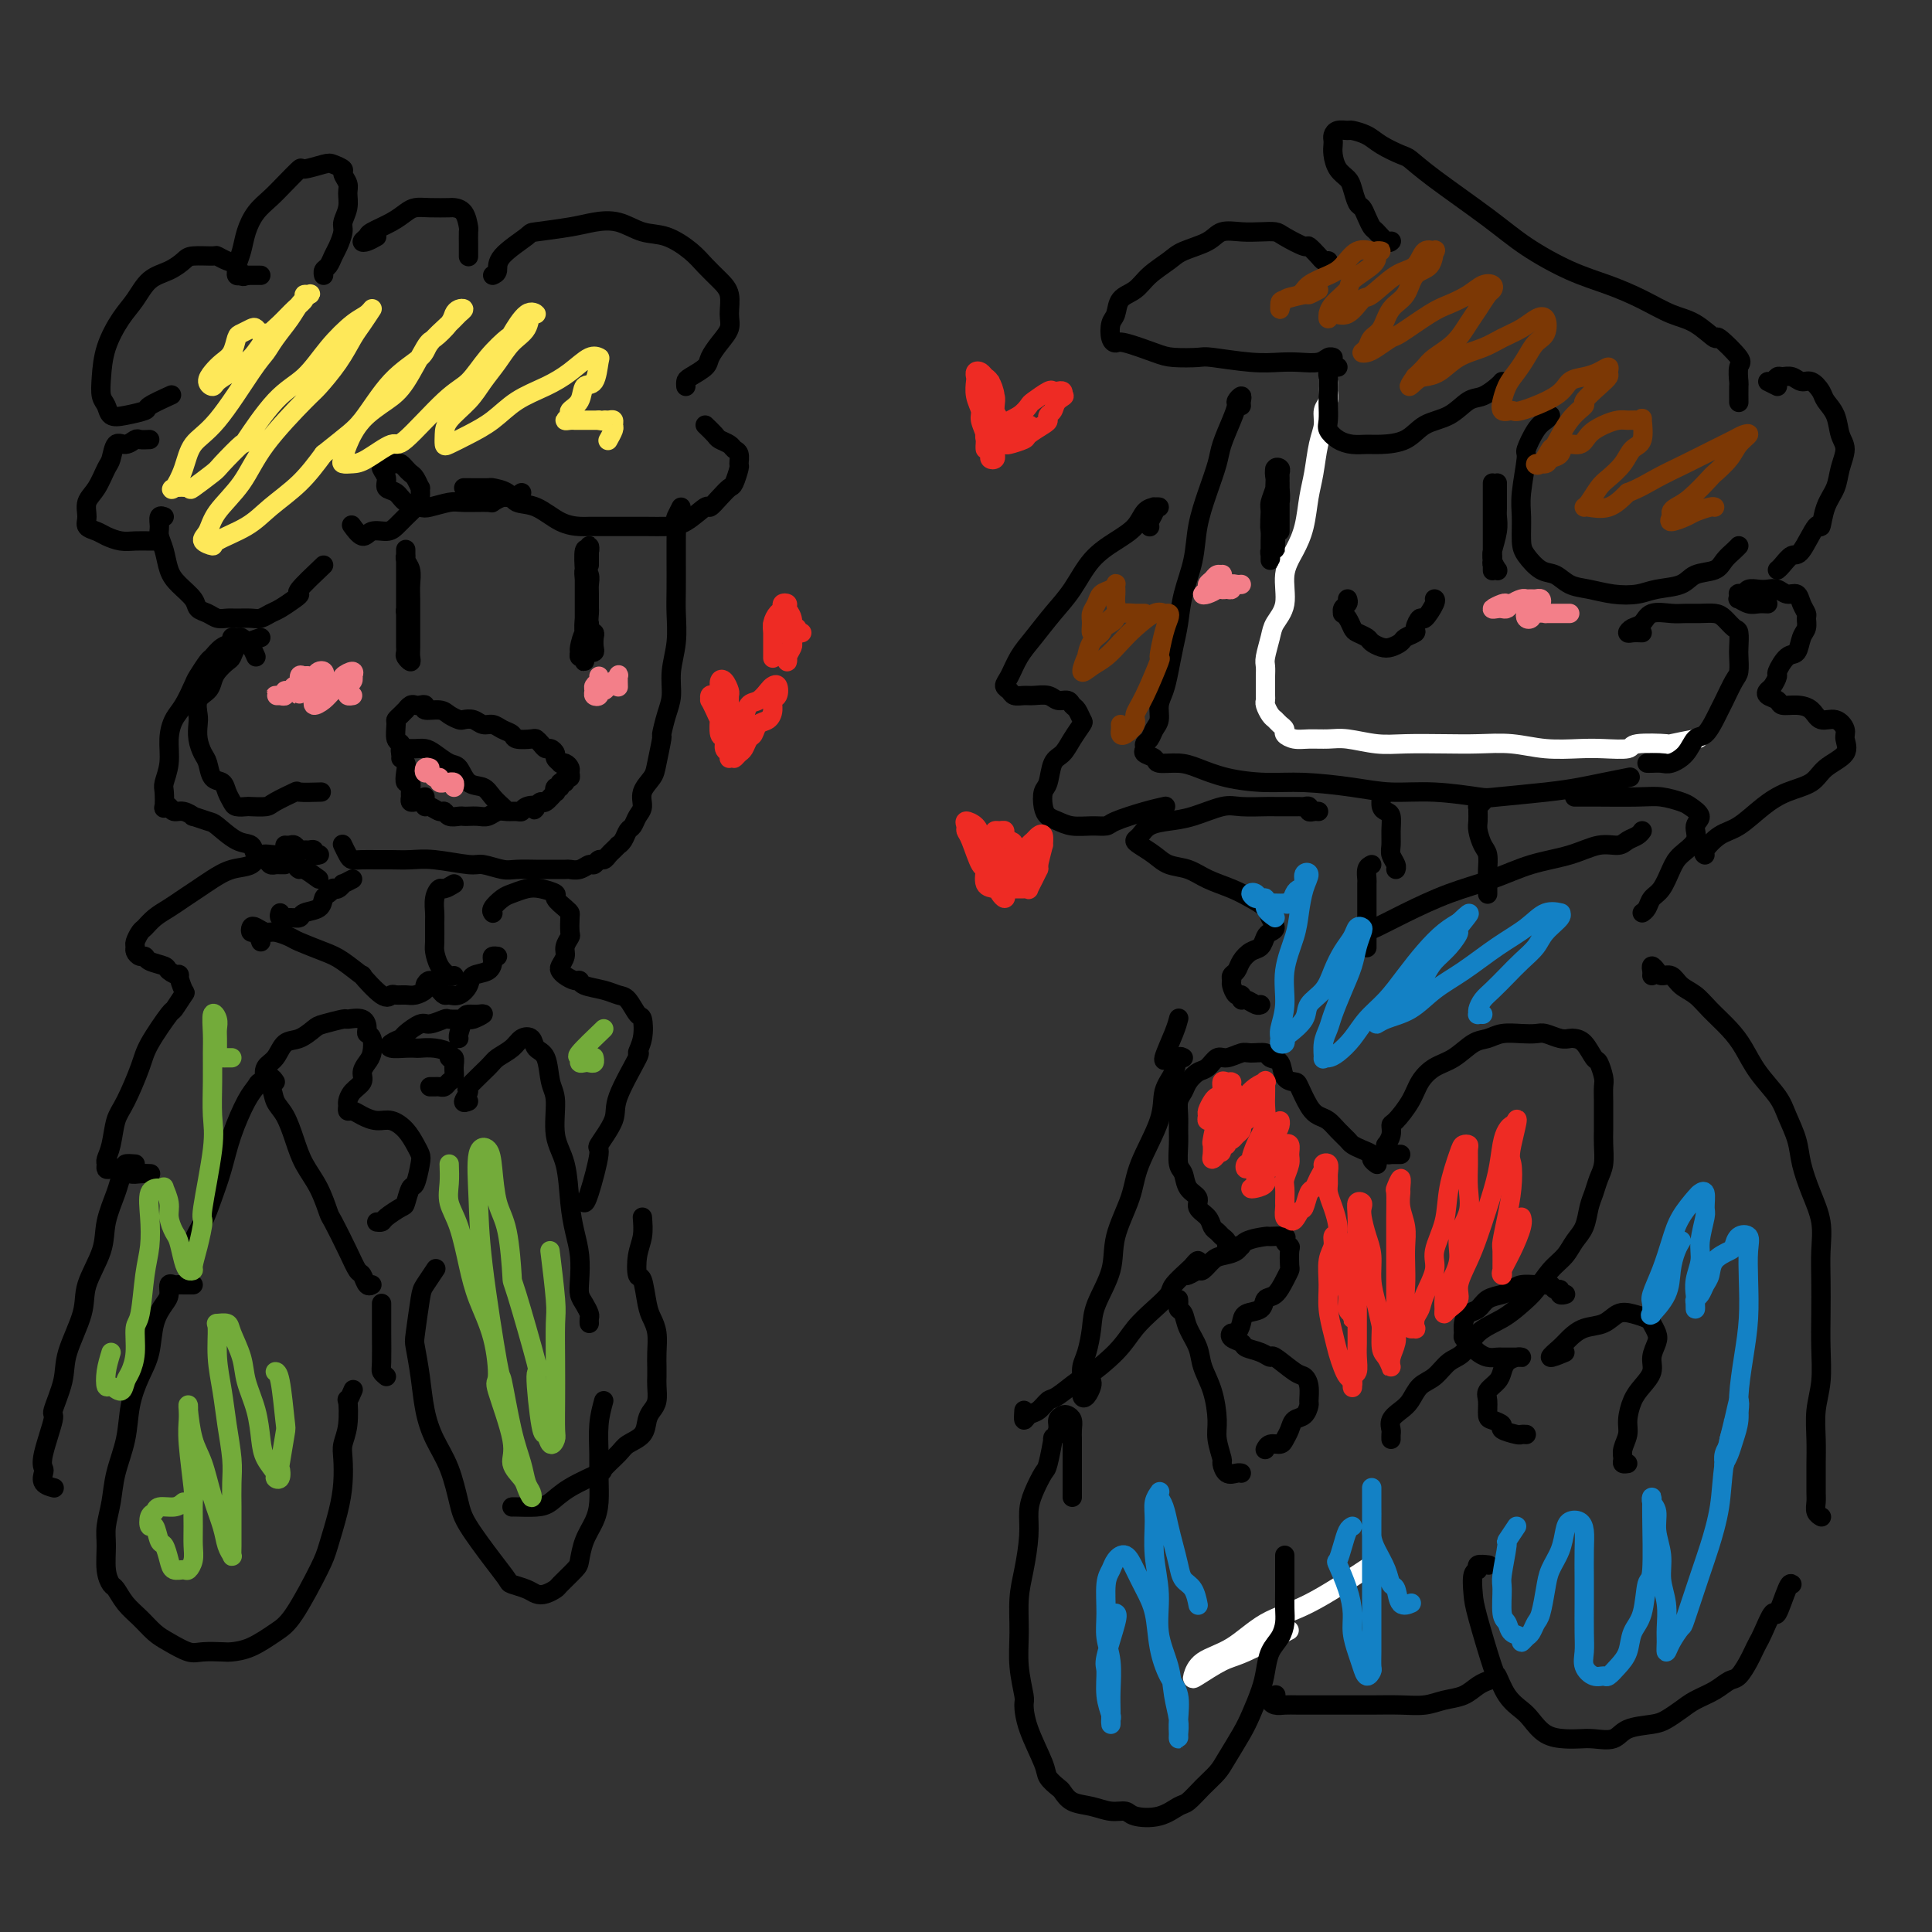 <svg viewBox='0 0 400 400' version='1.1' xmlns='http://www.w3.org/2000/svg' xmlns:xlink='http://www.w3.org/1999/xlink'><rect x="0" y="0" width="400" height="400" fill="#333333" stroke="none"/><g fill='none' stroke='rgb(255,255,255)' stroke-width='4' stroke-linecap='round' stroke-linejoin='round'><path d='M275,81c-0.000,-0.460 -0.000,-0.920 0,-1c0.000,-0.080 0.001,0.219 0,0c-0.001,-0.219 -0.004,-0.957 0,-1c0.004,-0.043 0.016,0.610 0,1c-0.016,0.390 -0.060,0.517 0,1c0.060,0.483 0.223,1.321 0,2c-0.223,0.679 -0.834,1.197 -1,2c-0.166,0.803 0.111,1.890 0,3c-0.111,1.110 -0.609,2.242 -1,4c-0.391,1.758 -0.673,4.141 -1,6c-0.327,1.859 -0.699,3.193 -1,5c-0.301,1.807 -0.532,4.087 -1,6c-0.468,1.913 -1.172,3.459 -2,5c-0.828,1.541 -1.781,3.078 -2,5c-0.219,1.922 0.295,4.230 0,6c-0.295,1.770 -1.400,3.002 -2,4c-0.600,0.998 -0.697,1.762 -1,3c-0.303,1.238 -0.813,2.951 -1,4c-0.187,1.049 -0.050,1.433 0,2c0.050,0.567 0.013,1.317 0,2c-0.013,0.683 -0.000,1.300 0,2c0.000,0.700 -0.011,1.483 0,2c0.011,0.517 0.044,0.768 0,1c-0.044,0.232 -0.165,0.443 0,1c0.165,0.557 0.617,1.458 1,2c0.383,0.542 0.696,0.723 1,1c0.304,0.277 0.597,0.648 1,1c0.403,0.352 0.915,0.683 1,1c0.085,0.317 -0.258,0.620 0,1c0.258,0.380 1.117,0.838 2,1c0.883,0.162 1.790,0.029 3,0c1.210,-0.029 2.723,0.045 4,0c1.277,-0.045 2.317,-0.208 4,0c1.683,0.208 4.009,0.787 6,1c1.991,0.213 3.646,0.061 6,0c2.354,-0.061 5.406,-0.030 8,0c2.594,0.030 4.730,0.060 7,0c2.270,-0.060 4.676,-0.211 7,0c2.324,0.211 4.568,0.785 7,1c2.432,0.215 5.053,0.071 7,0c1.947,-0.071 3.221,-0.071 5,0c1.779,0.071 4.064,0.211 5,0c0.936,-0.211 0.521,-0.775 2,-1c1.479,-0.225 4.850,-0.112 6,0c1.150,0.112 0.079,0.222 1,0c0.921,-0.222 3.835,-0.778 5,-1c1.165,-0.222 0.583,-0.111 0,0'/><path d='M284,324c-4.643,3.062 -9.286,6.123 -13,8c-3.714,1.877 -6.498,2.569 -9,4c-2.502,1.431 -4.721,3.603 -7,5c-2.279,1.397 -4.618,2.021 -6,3c-1.382,0.979 -1.809,2.314 -2,3c-0.191,0.686 -0.148,0.722 1,0c1.148,-0.722 3.400,-2.204 5,-3c1.600,-0.796 2.546,-0.907 5,-2c2.454,-1.093 6.415,-3.170 8,-4c1.585,-0.830 0.792,-0.415 0,0'/></g>
<g fill='none' stroke='rgb(0,0,0)' stroke-width='4' stroke-linecap='round' stroke-linejoin='round'><path d='M257,84c-0.031,-0.283 -0.063,-0.566 0,-1c0.063,-0.434 0.220,-1.018 0,-1c-0.220,0.018 -0.818,0.639 -1,1c-0.182,0.361 0.051,0.464 0,1c-0.051,0.536 -0.385,1.506 -1,3c-0.615,1.494 -1.512,3.514 -2,5c-0.488,1.486 -0.568,2.440 -1,4c-0.432,1.560 -1.215,3.725 -2,6c-0.785,2.275 -1.572,4.659 -2,7c-0.428,2.341 -0.496,4.639 -1,7c-0.504,2.361 -1.444,4.785 -2,7c-0.556,2.215 -0.727,4.220 -1,6c-0.273,1.780 -0.647,3.334 -1,5c-0.353,1.666 -0.686,3.443 -1,5c-0.314,1.557 -0.609,2.893 -1,4c-0.391,1.107 -0.879,1.984 -1,3c-0.121,1.016 0.126,2.170 0,3c-0.126,0.830 -0.624,1.336 -1,2c-0.376,0.664 -0.629,1.487 -1,2c-0.371,0.513 -0.859,0.716 -1,1c-0.141,0.284 0.065,0.650 0,1c-0.065,0.350 -0.403,0.684 0,1c0.403,0.316 1.546,0.613 2,1c0.454,0.387 0.219,0.864 1,1c0.781,0.136 2.577,-0.069 4,0c1.423,0.069 2.472,0.414 4,1c1.528,0.586 3.536,1.415 6,2c2.464,0.585 5.386,0.926 8,1c2.614,0.074 4.921,-0.120 8,0c3.079,0.120 6.929,0.555 10,1c3.071,0.445 5.362,0.901 8,1c2.638,0.099 5.622,-0.159 9,0c3.378,0.159 7.150,0.733 9,1c1.850,0.267 1.778,0.225 4,0c2.222,-0.225 6.736,-0.635 10,-1c3.264,-0.365 5.277,-0.685 7,-1c1.723,-0.315 3.156,-0.623 5,-1c1.844,-0.377 4.098,-0.822 5,-1c0.902,-0.178 0.451,-0.089 0,0'/><path d='M264,108c-0.000,0.447 -0.000,0.893 0,1c0.000,0.107 0.000,-0.127 0,0c-0.000,0.127 -0.000,0.613 0,1c0.000,0.387 0.000,0.675 0,1c-0.000,0.325 -0.000,0.688 0,1c0.000,0.312 0.001,0.574 0,1c-0.001,0.426 -0.004,1.017 0,1c0.004,-0.017 0.015,-0.641 0,-1c-0.015,-0.359 -0.058,-0.451 0,-1c0.058,-0.549 0.215,-1.554 0,-2c-0.215,-0.446 -0.804,-0.331 -1,-1c-0.196,-0.669 -0.001,-2.120 0,-3c0.001,-0.880 -0.192,-1.189 0,-2c0.192,-0.811 0.769,-2.123 1,-3c0.231,-0.877 0.114,-1.318 0,-2c-0.114,-0.682 -0.227,-1.603 0,-2c0.227,-0.397 0.794,-0.268 1,0c0.206,0.268 0.051,0.676 0,1c-0.051,0.324 0.000,0.566 0,1c-0.000,0.434 -0.053,1.061 0,2c0.053,0.939 0.211,2.192 0,3c-0.211,0.808 -0.792,1.172 -1,2c-0.208,0.828 -0.042,2.119 0,3c0.042,0.881 -0.041,1.351 0,2c0.041,0.649 0.207,1.478 0,2c-0.207,0.522 -0.788,0.738 -1,1c-0.212,0.262 -0.057,0.569 0,1c0.057,0.431 0.015,0.985 0,1c-0.015,0.015 -0.004,-0.510 0,-1c0.004,-0.490 0.000,-0.946 0,-1c-0.000,-0.054 0.004,0.292 0,0c-0.004,-0.292 -0.015,-1.223 0,-2c0.015,-0.777 0.057,-1.401 0,-2c-0.057,-0.599 -0.211,-1.172 0,-2c0.211,-0.828 0.788,-1.910 1,-3c0.212,-1.090 0.061,-2.187 0,-3c-0.061,-0.813 -0.030,-1.340 0,-2c0.030,-0.660 0.061,-1.453 0,-2c-0.061,-0.547 -0.212,-0.850 0,-1c0.212,-0.150 0.789,-0.148 1,0c0.211,0.148 0.057,0.443 0,1c-0.057,0.557 -0.015,1.375 0,2c0.015,0.625 0.004,1.057 0,2c-0.004,0.943 -0.001,2.396 0,3c0.001,0.604 0.000,0.358 0,1c-0.000,0.642 -0.000,2.173 0,3c0.000,0.827 0.000,0.951 0,1c-0.000,0.049 -0.000,0.025 0,0'/><path d='M309,110c0.000,0.220 0.000,0.440 0,1c-0.000,0.560 -0.001,1.459 0,2c0.001,0.541 0.004,0.723 0,1c-0.004,0.277 -0.015,0.648 0,1c0.015,0.352 0.058,0.684 0,1c-0.058,0.316 -0.215,0.615 0,1c0.215,0.385 0.804,0.857 1,1c0.196,0.143 -0.000,-0.044 0,0c0.000,0.044 0.196,0.317 0,0c-0.196,-0.317 -0.785,-1.226 -1,-2c-0.215,-0.774 -0.058,-1.413 0,-2c0.058,-0.587 0.015,-1.120 0,-2c-0.015,-0.880 -0.004,-2.105 0,-3c0.004,-0.895 0.001,-1.460 0,-2c-0.001,-0.540 -0.000,-1.055 0,-2c0.000,-0.945 0.000,-2.319 0,-3c-0.000,-0.681 -0.000,-0.670 0,-1c0.000,-0.330 0.000,-1.000 0,-1c-0.000,0.000 -0.000,0.670 0,1c0.000,0.330 0.000,0.319 0,1c-0.000,0.681 -0.000,2.055 0,3c0.000,0.945 -0.000,1.460 0,2c0.000,0.540 0.000,1.105 0,2c-0.000,0.895 -0.000,2.120 0,3c0.000,0.880 0.000,1.414 0,2c-0.000,0.586 -0.000,1.222 0,2c0.000,0.778 0.000,1.697 0,2c-0.000,0.303 -0.001,-0.010 0,0c0.001,0.010 0.004,0.344 0,0c-0.004,-0.344 -0.015,-1.366 0,-2c0.015,-0.634 0.057,-0.878 0,-1c-0.057,-0.122 -0.211,-0.120 0,-1c0.211,-0.880 0.789,-2.641 1,-4c0.211,-1.359 0.057,-2.315 0,-3c-0.057,-0.685 -0.015,-1.098 0,-2c0.015,-0.902 0.004,-2.293 0,-3c-0.004,-0.707 -0.001,-0.729 0,-1c0.001,-0.271 0.000,-0.792 0,-1c-0.000,-0.208 -0.000,-0.104 0,0'/><path d='M279,124c0.115,0.341 0.230,0.682 0,1c-0.230,0.318 -0.804,0.614 -1,1c-0.196,0.386 -0.012,0.863 0,1c0.012,0.137 -0.147,-0.065 0,0c0.147,0.065 0.602,0.399 1,1c0.398,0.601 0.740,1.471 1,2c0.260,0.529 0.440,0.717 1,1c0.560,0.283 1.502,0.661 2,1c0.498,0.339 0.552,0.638 1,1c0.448,0.362 1.291,0.787 2,1c0.709,0.213 1.285,0.213 2,0c0.715,-0.213 1.568,-0.640 2,-1c0.432,-0.360 0.443,-0.654 1,-1c0.557,-0.346 1.659,-0.744 2,-1c0.341,-0.256 -0.080,-0.370 0,-1c0.080,-0.630 0.662,-1.777 1,-2c0.338,-0.223 0.431,0.476 1,0c0.569,-0.476 1.615,-2.128 2,-3c0.385,-0.872 0.110,-0.963 0,-1c-0.110,-0.037 -0.055,-0.018 0,0'/><path d='M275,54c-0.370,0.049 -0.740,0.098 -1,0c-0.260,-0.098 -0.411,-0.341 -1,-1c-0.589,-0.659 -1.616,-1.732 -2,-2c-0.384,-0.268 -0.125,0.268 -1,0c-0.875,-0.268 -2.885,-1.341 -4,-2c-1.115,-0.659 -1.335,-0.903 -2,-1c-0.665,-0.097 -1.774,-0.048 -3,0c-1.226,0.048 -2.567,0.095 -4,0c-1.433,-0.095 -2.957,-0.332 -4,0c-1.043,0.332 -1.605,1.234 -3,2c-1.395,0.766 -3.624,1.397 -5,2c-1.376,0.603 -1.898,1.177 -3,2c-1.102,0.823 -2.782,1.896 -4,3c-1.218,1.104 -1.973,2.239 -3,3c-1.027,0.761 -2.324,1.147 -3,2c-0.676,0.853 -0.729,2.174 -1,3c-0.271,0.826 -0.760,1.156 -1,2c-0.240,0.844 -0.229,2.202 0,3c0.229,0.798 0.678,1.037 1,1c0.322,-0.037 0.518,-0.351 2,0c1.482,0.351 4.250,1.366 6,2c1.750,0.634 2.481,0.888 4,1c1.519,0.112 3.826,0.082 5,0c1.174,-0.082 1.214,-0.217 3,0c1.786,0.217 5.319,0.786 8,1c2.681,0.214 4.512,0.071 6,0c1.488,-0.071 2.634,-0.072 4,0c1.366,0.072 2.954,0.215 4,0c1.046,-0.215 1.551,-0.789 2,-1c0.449,-0.211 0.843,-0.060 1,0c0.157,0.060 0.079,0.030 0,0'/><path d='M277,76c-0.309,-0.091 -0.619,-0.181 -1,0c-0.381,0.181 -0.834,0.634 -1,1c-0.166,0.366 -0.045,0.645 0,1c0.045,0.355 0.012,0.784 0,1c-0.012,0.216 -0.005,0.218 0,1c0.005,0.782 0.006,2.346 0,3c-0.006,0.654 -0.021,0.400 0,1c0.021,0.600 0.078,2.056 0,3c-0.078,0.944 -0.291,1.378 0,2c0.291,0.622 1.085,1.434 2,2c0.915,0.566 1.951,0.888 3,1c1.049,0.112 2.111,0.015 3,0c0.889,-0.015 1.606,0.052 3,0c1.394,-0.052 3.464,-0.222 5,-1c1.536,-0.778 2.537,-2.162 4,-3c1.463,-0.838 3.387,-1.128 5,-2c1.613,-0.872 2.916,-2.325 4,-3c1.084,-0.675 1.951,-0.573 3,-1c1.049,-0.427 2.281,-1.382 3,-2c0.719,-0.618 0.924,-0.897 1,-1c0.076,-0.103 0.022,-0.029 0,0c-0.022,0.029 -0.011,0.015 0,0'/><path d='M321,86c-0.259,0.314 -0.518,0.629 -1,1c-0.482,0.371 -1.187,0.800 -2,2c-0.813,1.200 -1.735,3.172 -2,4c-0.265,0.828 0.127,0.514 0,2c-0.127,1.486 -0.771,4.773 -1,7c-0.229,2.227 -0.042,3.394 0,5c0.042,1.606 -0.061,3.653 0,5c0.061,1.347 0.287,1.996 1,3c0.713,1.004 1.915,2.364 3,3c1.085,0.636 2.054,0.550 3,1c0.946,0.450 1.868,1.438 3,2c1.132,0.562 2.474,0.699 4,1c1.526,0.301 3.236,0.767 5,1c1.764,0.233 3.582,0.232 5,0c1.418,-0.232 2.434,-0.695 4,-1c1.566,-0.305 3.680,-0.452 5,-1c1.320,-0.548 1.846,-1.495 3,-2c1.154,-0.505 2.936,-0.566 4,-1c1.064,-0.434 1.409,-1.240 2,-2c0.591,-0.760 1.428,-1.474 2,-2c0.572,-0.526 0.878,-0.865 1,-1c0.122,-0.135 0.061,-0.068 0,0'/><path d='M340,131c-0.716,-0.027 -1.431,-0.053 -2,0c-0.569,0.053 -0.991,0.186 -1,0c-0.009,-0.186 0.395,-0.691 1,-1c0.605,-0.309 1.411,-0.422 2,-1c0.589,-0.578 0.963,-1.619 2,-2c1.037,-0.381 2.739,-0.100 4,0c1.261,0.100 2.082,0.020 3,0c0.918,-0.020 1.934,0.020 3,0c1.066,-0.020 2.180,-0.100 3,0c0.820,0.100 1.344,0.382 2,1c0.656,0.618 1.444,1.573 2,2c0.556,0.427 0.879,0.325 1,1c0.121,0.675 0.040,2.128 0,3c-0.040,0.872 -0.038,1.164 0,2c0.038,0.836 0.113,2.214 0,3c-0.113,0.786 -0.414,0.978 -1,2c-0.586,1.022 -1.455,2.874 -2,4c-0.545,1.126 -0.764,1.526 -1,2c-0.236,0.474 -0.490,1.020 -1,2c-0.510,0.980 -1.277,2.392 -2,3c-0.723,0.608 -1.402,0.412 -2,1c-0.598,0.588 -1.117,1.962 -2,3c-0.883,1.038 -2.132,1.742 -3,2c-0.868,0.258 -1.356,0.069 -2,0c-0.644,-0.069 -1.442,-0.019 -2,0c-0.558,0.019 -0.874,0.005 -1,0c-0.126,-0.005 -0.063,-0.003 0,0'/><path d='M288,50c0.059,-0.056 0.118,-0.112 0,0c-0.118,0.112 -0.413,0.391 -1,0c-0.587,-0.391 -1.467,-1.451 -2,-2c-0.533,-0.549 -0.721,-0.588 -1,-1c-0.279,-0.412 -0.651,-1.199 -1,-2c-0.349,-0.801 -0.674,-1.617 -1,-2c-0.326,-0.383 -0.651,-0.333 -1,-1c-0.349,-0.667 -0.720,-2.052 -1,-3c-0.280,-0.948 -0.467,-1.458 -1,-2c-0.533,-0.542 -1.411,-1.115 -2,-2c-0.589,-0.885 -0.888,-2.083 -1,-3c-0.112,-0.917 -0.037,-1.552 0,-2c0.037,-0.448 0.036,-0.709 0,-1c-0.036,-0.291 -0.105,-0.612 0,-1c0.105,-0.388 0.386,-0.845 1,-1c0.614,-0.155 1.562,-0.010 2,0c0.438,0.010 0.367,-0.115 1,0c0.633,0.115 1.969,0.470 3,1c1.031,0.530 1.758,1.235 3,2c1.242,0.765 2.999,1.589 4,2c1.001,0.411 1.244,0.410 2,1c0.756,0.590 2.023,1.771 5,4c2.977,2.229 7.663,5.506 11,8c3.337,2.494 5.326,4.205 8,6c2.674,1.795 6.034,3.672 9,5c2.966,1.328 5.538,2.105 8,3c2.462,0.895 4.813,1.907 7,3c2.187,1.093 4.209,2.268 6,3c1.791,0.732 3.352,1.020 5,2c1.648,0.980 3.384,2.652 4,3c0.616,0.348 0.113,-0.628 1,0c0.887,0.628 3.166,2.859 4,4c0.834,1.141 0.223,1.192 0,2c-0.223,0.808 -0.060,2.374 0,3c0.060,0.626 0.016,0.312 0,1c-0.016,0.688 -0.004,2.378 0,3c0.004,0.622 0.001,0.178 0,0c-0.001,-0.178 -0.001,-0.089 0,0'/><path d='M368,80c-0.822,-0.414 -1.644,-0.829 -2,-1c-0.356,-0.171 -0.247,-0.100 0,0c0.247,0.100 0.633,0.227 1,0c0.367,-0.227 0.717,-0.809 1,-1c0.283,-0.191 0.500,0.007 1,0c0.500,-0.007 1.285,-0.221 2,0c0.715,0.221 1.361,0.876 2,1c0.639,0.124 1.270,-0.283 2,0c0.730,0.283 1.559,1.257 2,2c0.441,0.743 0.493,1.254 1,2c0.507,0.746 1.468,1.725 2,3c0.532,1.275 0.633,2.846 1,4c0.367,1.154 0.999,1.891 1,3c0.001,1.109 -0.628,2.590 -1,4c-0.372,1.410 -0.488,2.750 -1,4c-0.512,1.250 -1.421,2.410 -2,4c-0.579,1.590 -0.827,3.609 -1,4c-0.173,0.391 -0.271,-0.848 -1,0c-0.729,0.848 -2.090,3.782 -3,5c-0.910,1.218 -1.368,0.719 -2,1c-0.632,0.281 -1.437,1.343 -2,2c-0.563,0.657 -0.882,0.908 -1,1c-0.118,0.092 -0.034,0.026 0,0c0.034,-0.026 0.017,-0.013 0,0'/><path d='M286,164c0.022,0.223 0.044,0.447 0,1c-0.044,0.553 -0.155,1.436 0,2c0.155,0.564 0.576,0.808 1,1c0.424,0.192 0.849,0.331 1,1c0.151,0.669 0.026,1.868 0,3c-0.026,1.132 0.045,2.198 0,3c-0.045,0.802 -0.208,1.339 0,2c0.208,0.661 0.787,1.447 1,2c0.213,0.553 0.061,0.872 0,1c-0.061,0.128 -0.030,0.064 0,0'/><path d='M307,166c-0.423,0.440 -0.846,0.879 -1,1c-0.154,0.121 -0.038,-0.077 0,0c0.038,0.077 -0.000,0.428 0,1c0.000,0.572 0.038,1.364 0,2c-0.038,0.636 -0.154,1.114 0,2c0.154,0.886 0.577,2.179 1,3c0.423,0.821 0.845,1.172 1,2c0.155,0.828 0.041,2.135 0,3c-0.041,0.865 -0.011,1.290 0,2c0.011,0.710 0.003,1.706 0,2c-0.003,0.294 -0.001,-0.113 0,0c0.001,0.113 0.000,0.747 0,1c-0.000,0.253 -0.000,0.127 0,0'/><path d='M282,193c-0.086,0.523 -0.172,1.045 0,1c0.172,-0.045 0.602,-0.658 1,-1c0.398,-0.342 0.764,-0.413 2,-1c1.236,-0.587 3.344,-1.690 6,-3c2.656,-1.310 5.862,-2.828 9,-4c3.138,-1.172 6.210,-1.998 9,-3c2.790,-1.002 5.300,-2.181 8,-3c2.700,-0.819 5.592,-1.280 8,-2c2.408,-0.720 4.334,-1.699 6,-2c1.666,-0.301 3.074,0.077 4,0c0.926,-0.077 1.372,-0.608 2,-1c0.628,-0.392 1.438,-0.644 2,-1c0.562,-0.356 0.875,-0.816 1,-1c0.125,-0.184 0.063,-0.092 0,0'/><path d='M326,165c0.201,-0.000 0.401,-0.001 1,0c0.599,0.001 1.596,0.003 2,0c0.404,-0.003 0.215,-0.013 2,0c1.785,0.013 5.545,0.048 8,0c2.455,-0.048 3.606,-0.179 5,0c1.394,0.179 3.031,0.670 4,1c0.969,0.330 1.269,0.500 2,1c0.731,0.500 1.892,1.329 2,2c0.108,0.671 -0.838,1.184 -1,2c-0.162,0.816 0.461,1.933 0,3c-0.461,1.067 -2.007,2.082 -3,3c-0.993,0.918 -1.433,1.738 -2,3c-0.567,1.262 -1.263,2.965 -2,4c-0.737,1.035 -1.517,1.401 -2,2c-0.483,0.599 -0.668,1.430 -1,2c-0.332,0.570 -0.809,0.877 -1,1c-0.191,0.123 -0.095,0.061 0,0'/><path d='M284,179c-0.423,0.205 -0.845,0.410 -1,1c-0.155,0.590 -0.041,1.565 0,2c0.041,0.435 0.011,0.330 0,1c-0.011,0.670 -0.003,2.115 0,3c0.003,0.885 0.001,1.211 0,2c-0.001,0.789 -0.000,2.040 0,3c0.000,0.960 0.000,1.628 0,2c-0.000,0.372 -0.000,0.446 0,1c0.000,0.554 0.000,1.587 0,2c-0.000,0.413 -0.000,0.207 0,0'/><path d='M273,168c-0.303,-0.030 -0.606,-0.061 -1,0c-0.394,0.061 -0.878,0.212 -1,0c-0.122,-0.212 0.119,-0.789 0,-1c-0.119,-0.211 -0.599,-0.057 -1,0c-0.401,0.057 -0.724,0.015 -1,0c-0.276,-0.015 -0.507,-0.004 -1,0c-0.493,0.004 -1.249,-0.001 -2,0c-0.751,0.001 -1.498,0.007 -2,0c-0.502,-0.007 -0.759,-0.027 -2,0c-1.241,0.027 -3.467,0.100 -5,0c-1.533,-0.100 -2.375,-0.374 -4,0c-1.625,0.374 -4.033,1.396 -6,2c-1.967,0.604 -3.492,0.791 -5,1c-1.508,0.209 -2.997,0.440 -4,1c-1.003,0.560 -1.518,1.449 -2,2c-0.482,0.551 -0.930,0.763 -1,1c-0.070,0.237 0.237,0.500 1,1c0.763,0.500 1.982,1.236 3,2c1.018,0.764 1.836,1.556 3,2c1.164,0.444 2.672,0.542 4,1c1.328,0.458 2.474,1.277 4,2c1.526,0.723 3.433,1.349 5,2c1.567,0.651 2.795,1.326 4,2c1.205,0.674 2.386,1.345 3,2c0.614,0.655 0.660,1.293 1,2c0.340,0.707 0.975,1.484 1,2c0.025,0.516 -0.560,0.771 -1,1c-0.440,0.229 -0.733,0.432 -1,1c-0.267,0.568 -0.506,1.500 -1,2c-0.494,0.500 -1.242,0.568 -2,1c-0.758,0.432 -1.524,1.228 -2,2c-0.476,0.772 -0.661,1.521 -1,2c-0.339,0.479 -0.833,0.687 -1,1c-0.167,0.313 -0.007,0.729 0,1c0.007,0.271 -0.140,0.397 0,1c0.140,0.603 0.566,1.682 1,2c0.434,0.318 0.877,-0.125 1,0c0.123,0.125 -0.072,0.818 0,1c0.072,0.182 0.411,-0.147 1,0c0.589,0.147 1.428,0.770 2,1c0.572,0.230 0.878,0.066 1,0c0.122,-0.066 0.061,-0.033 0,0'/><path d='M238,109c0.030,0.061 0.059,0.121 0,0c-0.059,-0.121 -0.208,-0.425 0,-1c0.208,-0.575 0.772,-1.422 1,-2c0.228,-0.578 0.122,-0.885 0,-1c-0.122,-0.115 -0.258,-0.036 0,0c0.258,0.036 0.909,0.029 1,0c0.091,-0.029 -0.380,-0.078 -1,0c-0.620,0.078 -1.390,0.285 -2,1c-0.610,0.715 -1.061,1.940 -2,3c-0.939,1.060 -2.365,1.956 -4,3c-1.635,1.044 -3.477,2.235 -5,4c-1.523,1.765 -2.726,4.104 -4,6c-1.274,1.896 -2.619,3.348 -4,5c-1.381,1.652 -2.798,3.503 -4,5c-1.202,1.497 -2.191,2.640 -3,4c-0.809,1.360 -1.440,2.939 -2,4c-0.560,1.061 -1.049,1.605 -1,2c0.049,0.395 0.636,0.641 1,1c0.364,0.359 0.506,0.832 1,1c0.494,0.168 1.340,0.030 2,0c0.660,-0.030 1.132,0.048 2,0c0.868,-0.048 2.130,-0.221 3,0c0.870,0.221 1.347,0.837 2,1c0.653,0.163 1.483,-0.127 2,0c0.517,0.127 0.721,0.669 1,1c0.279,0.331 0.633,0.449 1,1c0.367,0.551 0.747,1.535 1,2c0.253,0.465 0.380,0.411 0,1c-0.380,0.589 -1.268,1.819 -2,3c-0.732,1.181 -1.307,2.312 -2,3c-0.693,0.688 -1.504,0.934 -2,2c-0.496,1.066 -0.678,2.954 -1,4c-0.322,1.046 -0.786,1.251 -1,2c-0.214,0.749 -0.178,2.043 0,3c0.178,0.957 0.500,1.577 1,2c0.500,0.423 1.180,0.647 2,1c0.820,0.353 1.779,0.834 3,1c1.221,0.166 2.702,0.016 4,0c1.298,-0.016 2.411,0.101 3,0c0.589,-0.101 0.653,-0.419 2,-1c1.347,-0.581 3.978,-1.426 6,-2c2.022,-0.574 3.435,-0.878 4,-1c0.565,-0.122 0.283,-0.061 0,0'/><path d='M366,125c-0.679,-0.032 -1.359,-0.065 -2,0c-0.641,0.065 -1.244,0.227 -2,0c-0.756,-0.227 -1.663,-0.845 -2,-1c-0.337,-0.155 -0.102,0.151 0,0c0.102,-0.151 0.072,-0.758 0,-1c-0.072,-0.242 -0.185,-0.117 0,0c0.185,0.117 0.668,0.226 1,0c0.332,-0.226 0.511,-0.789 1,-1c0.489,-0.211 1.287,-0.072 2,0c0.713,0.072 1.343,0.078 2,0c0.657,-0.078 1.343,-0.238 2,0c0.657,0.238 1.286,0.875 2,1c0.714,0.125 1.513,-0.261 2,0c0.487,0.261 0.663,1.171 1,2c0.337,0.829 0.834,1.578 1,2c0.166,0.422 0.001,0.517 0,1c-0.001,0.483 0.164,1.356 0,2c-0.164,0.644 -0.656,1.061 -1,2c-0.344,0.939 -0.540,2.402 -1,3c-0.460,0.598 -1.184,0.331 -2,1c-0.816,0.669 -1.723,2.273 -2,3c-0.277,0.727 0.077,0.576 0,1c-0.077,0.424 -0.583,1.424 -1,2c-0.417,0.576 -0.744,0.728 -1,1c-0.256,0.272 -0.441,0.663 0,1c0.441,0.337 1.507,0.620 2,1c0.493,0.380 0.415,0.857 1,1c0.585,0.143 1.835,-0.046 3,0c1.165,0.046 2.245,0.329 3,1c0.755,0.671 1.187,1.730 2,2c0.813,0.270 2.009,-0.248 3,0c0.991,0.248 1.779,1.264 2,2c0.221,0.736 -0.124,1.194 0,2c0.124,0.806 0.716,1.961 0,3c-0.716,1.039 -2.740,1.963 -4,3c-1.260,1.037 -1.758,2.188 -3,3c-1.242,0.812 -3.230,1.286 -5,2c-1.770,0.714 -3.322,1.670 -5,3c-1.678,1.330 -3.483,3.036 -5,4c-1.517,0.964 -2.747,1.186 -4,2c-1.253,0.814 -2.530,2.219 -3,3c-0.470,0.781 -0.134,0.937 0,1c0.134,0.063 0.067,0.031 0,0'/><path d='M212,292c-0.067,0.944 -0.133,1.888 0,2c0.133,0.112 0.467,-0.608 1,-1c0.533,-0.392 1.266,-0.455 2,-1c0.734,-0.545 1.470,-1.572 2,-2c0.530,-0.428 0.854,-0.256 2,-1c1.146,-0.744 3.114,-2.404 4,-3c0.886,-0.596 0.690,-0.127 2,-1c1.310,-0.873 4.128,-3.086 6,-5c1.872,-1.914 2.799,-3.529 4,-5c1.201,-1.471 2.675,-2.799 4,-4c1.325,-1.201 2.503,-2.274 3,-3c0.497,-0.726 0.315,-1.106 1,-2c0.685,-0.894 2.236,-2.302 3,-3c0.764,-0.698 0.741,-0.684 1,-1c0.259,-0.316 0.801,-0.961 1,-1c0.199,-0.039 0.053,0.528 0,1c-0.053,0.472 -0.015,0.849 0,1c0.015,0.151 0.008,0.075 0,0'/><path d='M244,269c0.026,0.322 0.053,0.645 0,1c-0.053,0.355 -0.184,0.744 0,1c0.184,0.256 0.683,0.380 1,1c0.317,0.620 0.453,1.737 1,3c0.547,1.263 1.504,2.671 2,4c0.496,1.329 0.529,2.577 1,4c0.471,1.423 1.380,3.020 2,5c0.620,1.980 0.953,4.342 1,6c0.047,1.658 -0.191,2.612 0,4c0.191,1.388 0.811,3.209 1,4c0.189,0.791 -0.054,0.552 0,1c0.054,0.448 0.406,1.584 1,2c0.594,0.416 1.429,0.112 2,0c0.571,-0.112 0.877,-0.032 1,0c0.123,0.032 0.061,0.016 0,0'/><path d='M246,264c-0.480,-0.034 -0.959,-0.068 -1,0c-0.041,0.068 0.358,0.239 1,0c0.642,-0.239 1.527,-0.889 2,-1c0.473,-0.111 0.533,0.318 1,0c0.467,-0.318 1.341,-1.381 2,-2c0.659,-0.619 1.102,-0.793 2,-1c0.898,-0.207 2.252,-0.449 3,-1c0.748,-0.551 0.889,-1.413 2,-2c1.111,-0.587 3.191,-0.900 4,-1c0.809,-0.100 0.346,0.013 1,0c0.654,-0.013 2.424,-0.150 3,0c0.576,0.150 -0.041,0.589 0,1c0.041,0.411 0.741,0.794 1,1c0.259,0.206 0.078,0.234 0,1c-0.078,0.766 -0.053,2.270 0,3c0.053,0.730 0.132,0.686 0,1c-0.132,0.314 -0.477,0.987 -1,2c-0.523,1.013 -1.225,2.368 -2,3c-0.775,0.632 -1.622,0.541 -2,1c-0.378,0.459 -0.287,1.467 -1,2c-0.713,0.533 -2.232,0.591 -3,1c-0.768,0.409 -0.787,1.170 -1,2c-0.213,0.830 -0.620,1.728 -1,2c-0.380,0.272 -0.734,-0.082 -1,0c-0.266,0.082 -0.446,0.601 0,1c0.446,0.399 1.517,0.678 2,1c0.483,0.322 0.377,0.685 1,1c0.623,0.315 1.973,0.581 3,1c1.027,0.419 1.729,0.993 2,1c0.271,0.007 0.111,-0.551 1,0c0.889,0.551 2.827,2.212 4,3c1.173,0.788 1.580,0.701 2,1c0.420,0.299 0.852,0.982 1,2c0.148,1.018 0.012,2.370 0,3c-0.012,0.630 0.099,0.540 0,1c-0.099,0.460 -0.407,1.472 -1,2c-0.593,0.528 -1.472,0.571 -2,1c-0.528,0.429 -0.706,1.243 -1,2c-0.294,0.757 -0.706,1.457 -1,2c-0.294,0.543 -0.471,0.929 -1,1c-0.529,0.071 -1.412,-0.173 -2,0c-0.588,0.173 -0.882,0.764 -1,1c-0.118,0.236 -0.059,0.118 0,0'/><path d='M257,258c-0.726,-0.024 -1.451,-0.048 -2,0c-0.549,0.048 -0.921,0.168 -1,0c-0.079,-0.168 0.135,-0.625 0,-1c-0.135,-0.375 -0.619,-0.667 -1,-1c-0.381,-0.333 -0.661,-0.708 -1,-1c-0.339,-0.292 -0.739,-0.500 -1,-1c-0.261,-0.500 -0.384,-1.293 -1,-2c-0.616,-0.707 -1.724,-1.328 -2,-2c-0.276,-0.672 0.280,-1.394 0,-2c-0.280,-0.606 -1.396,-1.096 -2,-2c-0.604,-0.904 -0.698,-2.223 -1,-3c-0.302,-0.777 -0.814,-1.013 -1,-2c-0.186,-0.987 -0.047,-2.726 0,-4c0.047,-1.274 0.001,-2.084 0,-3c-0.001,-0.916 0.044,-1.937 0,-3c-0.044,-1.063 -0.178,-2.167 0,-3c0.178,-0.833 0.667,-1.394 1,-2c0.333,-0.606 0.511,-1.258 1,-2c0.489,-0.742 1.290,-1.576 2,-2c0.710,-0.424 1.330,-0.439 2,-1c0.670,-0.561 1.392,-1.668 2,-2c0.608,-0.332 1.103,0.111 2,0c0.897,-0.111 2.195,-0.775 3,-1c0.805,-0.225 1.118,-0.012 2,0c0.882,0.012 2.334,-0.179 3,0c0.666,0.179 0.545,0.728 1,1c0.455,0.272 1.487,0.268 2,1c0.513,0.732 0.508,2.199 1,3c0.492,0.801 1.483,0.935 2,1c0.517,0.065 0.561,0.062 1,1c0.439,0.938 1.273,2.818 2,4c0.727,1.182 1.346,1.664 2,2c0.654,0.336 1.344,0.524 2,1c0.656,0.476 1.280,1.241 2,2c0.720,0.759 1.537,1.513 2,2c0.463,0.487 0.573,0.709 1,1c0.427,0.291 1.172,0.652 2,1c0.828,0.348 1.738,0.682 2,1c0.262,0.318 -0.126,0.621 0,1c0.126,0.379 0.765,0.833 1,1c0.235,0.167 0.067,0.048 0,0c-0.067,-0.048 -0.034,-0.024 0,0'/><path d='M290,239c-0.875,0.006 -1.751,0.011 -2,0c-0.249,-0.011 0.128,-0.040 0,0c-0.128,0.040 -0.763,0.149 -1,0c-0.237,-0.149 -0.078,-0.555 0,-1c0.078,-0.445 0.075,-0.929 0,-1c-0.075,-0.071 -0.220,0.270 0,0c0.220,-0.270 0.807,-1.153 1,-2c0.193,-0.847 -0.007,-1.659 0,-2c0.007,-0.341 0.220,-0.212 1,-1c0.780,-0.788 2.127,-2.495 3,-4c0.873,-1.505 1.273,-2.809 2,-4c0.727,-1.191 1.782,-2.270 3,-3c1.218,-0.730 2.598,-1.110 4,-2c1.402,-0.890 2.827,-2.291 4,-3c1.173,-0.709 2.095,-0.727 3,-1c0.905,-0.273 1.793,-0.801 3,-1c1.207,-0.199 2.733,-0.067 4,0c1.267,0.067 2.275,0.070 3,0c0.725,-0.070 1.167,-0.214 2,0c0.833,0.214 2.058,0.786 3,1c0.942,0.214 1.600,0.069 2,0c0.400,-0.069 0.542,-0.061 1,0c0.458,0.061 1.233,0.175 2,1c0.767,0.825 1.526,2.359 2,3c0.474,0.641 0.663,0.387 1,1c0.337,0.613 0.822,2.093 1,3c0.178,0.907 0.047,1.242 0,2c-0.047,0.758 -0.012,1.939 0,3c0.012,1.061 0.000,2.002 0,3c-0.000,0.998 0.011,2.052 0,3c-0.011,0.948 -0.045,1.789 0,3c0.045,1.211 0.168,2.792 0,4c-0.168,1.208 -0.625,2.041 -1,3c-0.375,0.959 -0.666,2.042 -1,3c-0.334,0.958 -0.711,1.792 -1,3c-0.289,1.208 -0.489,2.792 -1,4c-0.511,1.208 -1.333,2.042 -2,3c-0.667,0.958 -1.181,2.042 -2,3c-0.819,0.958 -1.945,1.791 -3,3c-1.055,1.209 -2.039,2.793 -3,4c-0.961,1.207 -1.899,2.037 -3,3c-1.101,0.963 -2.367,2.058 -4,3c-1.633,0.942 -3.635,1.732 -5,3c-1.365,1.268 -2.095,3.015 -3,4c-0.905,0.985 -1.985,1.208 -3,2c-1.015,0.792 -1.964,2.151 -3,3c-1.036,0.849 -2.158,1.187 -3,2c-0.842,0.813 -1.402,2.101 -2,3c-0.598,0.899 -1.232,1.407 -2,2c-0.768,0.593 -1.670,1.269 -2,2c-0.330,0.731 -0.088,1.515 0,2c0.088,0.485 0.024,0.669 0,1c-0.024,0.331 -0.007,0.809 0,1c0.007,0.191 0.003,0.096 0,0'/><path d='M324,268c0.120,-0.033 0.240,-0.065 0,0c-0.240,0.065 -0.839,0.228 -1,0c-0.161,-0.228 0.116,-0.846 0,-1c-0.116,-0.154 -0.624,0.155 -1,0c-0.376,-0.155 -0.618,-0.774 -1,-1c-0.382,-0.226 -0.903,-0.058 -1,0c-0.097,0.058 0.232,0.005 0,0c-0.232,-0.005 -1.025,0.039 -2,0c-0.975,-0.039 -2.134,-0.161 -3,0c-0.866,0.161 -1.440,0.606 -2,1c-0.560,0.394 -1.107,0.738 -2,1c-0.893,0.262 -2.134,0.441 -3,1c-0.866,0.559 -1.357,1.498 -2,2c-0.643,0.502 -1.437,0.568 -2,1c-0.563,0.432 -0.894,1.229 -1,2c-0.106,0.771 0.012,1.516 0,2c-0.012,0.484 -0.155,0.708 0,1c0.155,0.292 0.609,0.653 1,1c0.391,0.347 0.720,0.682 1,1c0.280,0.318 0.513,0.621 1,1c0.487,0.379 1.230,0.834 2,1c0.770,0.166 1.569,0.045 2,0c0.431,-0.045 0.494,-0.012 1,0c0.506,0.012 1.454,0.003 2,0c0.546,-0.003 0.690,0.001 1,0c0.310,-0.001 0.788,-0.009 1,0c0.212,0.009 0.160,0.033 0,0c-0.160,-0.033 -0.429,-0.122 -1,0c-0.571,0.122 -1.445,0.454 -2,1c-0.555,0.546 -0.790,1.306 -1,2c-0.210,0.694 -0.394,1.324 -1,2c-0.606,0.676 -1.632,1.400 -2,2c-0.368,0.600 -0.077,1.078 0,2c0.077,0.922 -0.060,2.289 0,3c0.060,0.711 0.316,0.765 1,1c0.684,0.235 1.795,0.651 2,1c0.205,0.349 -0.495,0.629 0,1c0.495,0.371 2.184,0.831 3,1c0.816,0.169 0.758,0.045 1,0c0.242,-0.045 0.783,-0.013 1,0c0.217,0.013 0.108,0.006 0,0'/><path d='M324,280c-1.451,0.604 -2.902,1.207 -3,1c-0.098,-0.207 1.156,-1.226 2,-2c0.844,-0.774 1.278,-1.305 2,-2c0.722,-0.695 1.731,-1.556 3,-2c1.269,-0.444 2.798,-0.471 4,-1c1.202,-0.529 2.077,-1.561 3,-2c0.923,-0.439 1.895,-0.284 3,0c1.105,0.284 2.345,0.698 3,1c0.655,0.302 0.727,0.492 1,1c0.273,0.508 0.747,1.332 1,2c0.253,0.668 0.286,1.178 0,2c-0.286,0.822 -0.890,1.956 -1,3c-0.110,1.044 0.273,1.997 0,3c-0.273,1.003 -1.201,2.054 -2,3c-0.799,0.946 -1.468,1.787 -2,3c-0.532,1.213 -0.928,2.798 -1,4c-0.072,1.202 0.181,2.021 0,3c-0.181,0.979 -0.794,2.119 -1,3c-0.206,0.881 -0.004,1.504 0,2c0.004,0.496 -0.191,0.864 0,1c0.191,0.136 0.769,0.039 1,0c0.231,-0.039 0.116,-0.019 0,0'/><path d='M342,202c0.026,-0.288 0.052,-0.576 0,-1c-0.052,-0.424 -0.180,-0.983 0,-1c0.180,-0.017 0.670,0.509 1,1c0.330,0.491 0.499,0.949 1,1c0.501,0.051 1.334,-0.304 2,0c0.666,0.304 1.165,1.266 2,2c0.835,0.734 2.007,1.241 3,2c0.993,0.759 1.807,1.771 3,3c1.193,1.229 2.767,2.676 4,4c1.233,1.324 2.127,2.524 3,4c0.873,1.476 1.725,3.229 3,5c1.275,1.771 2.974,3.560 4,5c1.026,1.440 1.379,2.529 2,4c0.621,1.471 1.511,3.323 2,5c0.489,1.677 0.576,3.181 1,5c0.424,1.819 1.186,3.955 2,6c0.814,2.045 1.682,4.001 2,6c0.318,1.999 0.086,4.042 0,6c-0.086,1.958 -0.027,3.831 0,6c0.027,2.169 0.021,4.634 0,7c-0.021,2.366 -0.058,4.633 0,7c0.058,2.367 0.212,4.835 0,7c-0.212,2.165 -0.789,4.026 -1,6c-0.211,1.974 -0.056,4.062 0,6c0.056,1.938 0.014,3.727 0,5c-0.014,1.273 -0.000,2.029 0,3c0.000,0.971 -0.014,2.155 0,3c0.014,0.845 0.055,1.350 0,2c-0.055,0.650 -0.207,1.444 0,2c0.207,0.556 0.773,0.873 1,1c0.227,0.127 0.113,0.063 0,0'/><path d='M371,328c-0.212,-0.173 -0.424,-0.345 -1,1c-0.576,1.345 -1.517,4.209 -2,5c-0.483,0.791 -0.510,-0.491 -1,0c-0.490,0.491 -1.444,2.755 -2,4c-0.556,1.245 -0.715,1.470 -1,2c-0.285,0.530 -0.697,1.363 -1,2c-0.303,0.637 -0.496,1.077 -1,2c-0.504,0.923 -1.317,2.330 -2,3c-0.683,0.670 -1.236,0.603 -2,1c-0.764,0.397 -1.738,1.258 -3,2c-1.262,0.742 -2.810,1.363 -4,2c-1.190,0.637 -2.022,1.288 -3,2c-0.978,0.712 -2.103,1.483 -3,2c-0.897,0.517 -1.566,0.779 -3,1c-1.434,0.221 -3.632,0.399 -5,1c-1.368,0.601 -1.906,1.624 -3,2c-1.094,0.376 -2.744,0.105 -4,0c-1.256,-0.105 -2.117,-0.044 -3,0c-0.883,0.044 -1.787,0.071 -3,0c-1.213,-0.071 -2.735,-0.241 -4,-1c-1.265,-0.759 -2.273,-2.107 -3,-3c-0.727,-0.893 -1.172,-1.331 -2,-2c-0.828,-0.669 -2.040,-1.570 -3,-3c-0.960,-1.430 -1.670,-3.389 -2,-4c-0.330,-0.611 -0.280,0.124 -1,-2c-0.720,-2.124 -2.209,-7.109 -3,-10c-0.791,-2.891 -0.884,-3.689 -1,-5c-0.116,-1.311 -0.255,-3.136 0,-4c0.255,-0.864 0.903,-0.768 1,-1c0.097,-0.232 -0.359,-0.793 0,-1c0.359,-0.207 1.531,-0.059 2,0c0.469,0.059 0.234,0.030 0,0'/><path d='M222,310c-0.000,-1.346 -0.000,-2.692 0,-3c0.000,-0.308 0.000,0.423 0,0c-0.000,-0.423 -0.000,-2.000 0,-3c0.000,-1.000 0.001,-1.423 0,-2c-0.001,-0.577 -0.003,-1.307 0,-2c0.003,-0.693 0.012,-1.349 0,-2c-0.012,-0.651 -0.046,-1.296 0,-2c0.046,-0.704 0.171,-1.465 0,-2c-0.171,-0.535 -0.638,-0.842 -1,-1c-0.362,-0.158 -0.618,-0.166 -1,0c-0.382,0.166 -0.890,0.507 -1,1c-0.110,0.493 0.179,1.138 0,2c-0.179,0.862 -0.825,1.942 -1,2c-0.175,0.058 0.121,-0.905 0,0c-0.121,0.905 -0.659,3.677 -1,5c-0.341,1.323 -0.487,1.196 -1,2c-0.513,0.804 -1.395,2.540 -2,4c-0.605,1.460 -0.932,2.643 -1,4c-0.068,1.357 0.124,2.888 0,5c-0.124,2.112 -0.565,4.804 -1,7c-0.435,2.196 -0.863,3.895 -1,6c-0.137,2.105 0.017,4.615 0,7c-0.017,2.385 -0.204,4.645 0,7c0.204,2.355 0.799,4.805 1,6c0.201,1.195 0.008,1.136 0,2c-0.008,0.864 0.168,2.650 1,5c0.832,2.350 2.318,5.263 3,7c0.682,1.737 0.559,2.296 1,3c0.441,0.704 1.447,1.552 2,2c0.553,0.448 0.652,0.498 1,1c0.348,0.502 0.944,1.458 2,2c1.056,0.542 2.571,0.669 4,1c1.429,0.331 2.771,0.866 4,1c1.229,0.134 2.345,-0.134 3,0c0.655,0.134 0.850,0.668 2,1c1.150,0.332 3.257,0.462 5,0c1.743,-0.462 3.123,-1.514 4,-2c0.877,-0.486 1.250,-0.405 2,-1c0.750,-0.595 1.877,-1.865 3,-3c1.123,-1.135 2.241,-2.134 3,-3c0.759,-0.866 1.159,-1.599 2,-3c0.841,-1.401 2.122,-3.470 3,-5c0.878,-1.530 1.352,-2.520 2,-4c0.648,-1.480 1.470,-3.449 2,-5c0.530,-1.551 0.769,-2.682 1,-4c0.231,-1.318 0.454,-2.821 1,-4c0.546,-1.179 1.414,-2.034 2,-3c0.586,-0.966 0.889,-2.045 1,-3c0.111,-0.955 0.030,-1.787 0,-3c-0.030,-1.213 -0.008,-2.809 0,-4c0.008,-1.191 0.002,-1.979 0,-3c-0.002,-1.021 -0.001,-2.275 0,-3c0.001,-0.725 0.000,-0.921 0,-1c-0.000,-0.079 -0.000,-0.039 0,0'/><path d='M226,286c0.082,0.215 0.165,0.430 0,1c-0.165,0.570 -0.577,1.494 -1,2c-0.423,0.506 -0.856,0.593 -1,0c-0.144,-0.593 0.001,-1.867 0,-3c-0.001,-1.133 -0.147,-2.125 0,-3c0.147,-0.875 0.587,-1.634 1,-3c0.413,-1.366 0.801,-3.340 1,-5c0.199,-1.660 0.211,-3.006 1,-5c0.789,-1.994 2.356,-4.636 3,-7c0.644,-2.364 0.367,-4.449 1,-7c0.633,-2.551 2.176,-5.567 3,-8c0.824,-2.433 0.927,-4.281 2,-7c1.073,-2.719 3.114,-6.308 4,-9c0.886,-2.692 0.616,-4.487 1,-6c0.384,-1.513 1.423,-2.746 2,-4c0.577,-1.254 0.694,-2.530 1,-3c0.306,-0.470 0.802,-0.134 1,0c0.198,0.134 0.099,0.067 0,0'/><path d='M264,351c0.132,-0.083 0.263,-0.166 0,0c-0.263,0.166 -0.921,0.580 -1,1c-0.079,0.420 0.421,0.844 1,1c0.579,0.156 1.237,0.042 2,0c0.763,-0.042 1.631,-0.011 3,0c1.369,0.011 3.240,0.004 5,0c1.760,-0.004 3.408,-0.004 5,0c1.592,0.004 3.129,0.013 5,0c1.871,-0.013 4.076,-0.049 6,0c1.924,0.049 3.567,0.181 5,0c1.433,-0.181 2.658,-0.676 4,-1c1.342,-0.324 2.803,-0.479 4,-1c1.197,-0.521 2.130,-1.410 3,-2c0.870,-0.590 1.677,-0.883 2,-1c0.323,-0.117 0.161,-0.059 0,0'/><path d='M242,219c-0.619,0.476 -1.238,0.952 -1,0c0.238,-0.952 1.333,-3.333 2,-5c0.667,-1.667 0.905,-2.619 1,-3c0.095,-0.381 0.048,-0.190 0,0'/><path d='M141,105c-0.423,0.832 -0.845,1.664 -1,2c-0.155,0.336 -0.042,0.177 0,1c0.042,0.823 0.012,2.627 0,4c-0.012,1.373 -0.007,2.316 0,4c0.007,1.684 0.017,4.110 0,6c-0.017,1.890 -0.060,3.246 0,5c0.060,1.754 0.222,3.907 0,6c-0.222,2.093 -0.829,4.126 -1,6c-0.171,1.874 0.095,3.591 0,5c-0.095,1.409 -0.549,2.512 -1,4c-0.451,1.488 -0.899,3.360 -1,4c-0.101,0.640 0.146,0.048 0,1c-0.146,0.952 -0.683,3.448 -1,5c-0.317,1.552 -0.414,2.160 -1,3c-0.586,0.840 -1.663,1.912 -2,3c-0.337,1.088 0.065,2.193 0,3c-0.065,0.807 -0.596,1.316 -1,2c-0.404,0.684 -0.682,1.541 -1,2c-0.318,0.459 -0.677,0.518 -1,1c-0.323,0.482 -0.611,1.386 -1,2c-0.389,0.614 -0.878,0.939 -1,1c-0.122,0.061 0.122,-0.142 0,0c-0.122,0.142 -0.610,0.631 -1,1c-0.390,0.369 -0.681,0.620 -1,1c-0.319,0.380 -0.665,0.890 -1,1c-0.335,0.110 -0.658,-0.181 -1,0c-0.342,0.181 -0.705,0.833 -1,1c-0.295,0.167 -0.524,-0.151 -1,0c-0.476,0.151 -1.200,0.773 -2,1c-0.800,0.227 -1.678,0.061 -2,0c-0.322,-0.061 -0.090,-0.015 -1,0c-0.910,0.015 -2.961,0.000 -4,0c-1.039,-0.000 -1.065,0.015 -2,0c-0.935,-0.015 -2.781,-0.060 -4,0c-1.219,0.060 -1.813,0.226 -3,0c-1.187,-0.226 -2.968,-0.845 -4,-1c-1.032,-0.155 -1.315,0.155 -3,0c-1.685,-0.155 -4.773,-0.774 -7,-1c-2.227,-0.226 -3.595,-0.060 -5,0c-1.405,0.060 -2.849,0.014 -4,0c-1.151,-0.014 -2.011,0.003 -3,0c-0.989,-0.003 -2.108,-0.026 -3,0c-0.892,0.026 -1.559,0.100 -2,0c-0.441,-0.100 -0.657,-0.373 -1,-1c-0.343,-0.627 -0.812,-1.608 -1,-2c-0.188,-0.392 -0.094,-0.196 0,0'/><path d='M53,136c-0.334,-0.763 -0.668,-1.526 -1,-2c-0.332,-0.474 -0.662,-0.660 -1,-1c-0.338,-0.340 -0.685,-0.835 -1,-1c-0.315,-0.165 -0.599,0.002 -1,0c-0.401,-0.002 -0.918,-0.171 -1,0c-0.082,0.171 0.272,0.683 0,1c-0.272,0.317 -1.171,0.439 -2,1c-0.829,0.561 -1.587,1.561 -2,2c-0.413,0.439 -0.481,0.318 -1,1c-0.519,0.682 -1.488,2.165 -2,3c-0.512,0.835 -0.567,1.020 -1,2c-0.433,0.980 -1.244,2.756 -2,4c-0.756,1.244 -1.456,1.956 -2,3c-0.544,1.044 -0.930,2.421 -1,4c-0.070,1.579 0.177,3.362 0,5c-0.177,1.638 -0.776,3.131 -1,4c-0.224,0.869 -0.072,1.112 0,2c0.072,0.888 0.063,2.419 0,3c-0.063,0.581 -0.180,0.212 0,0c0.180,-0.212 0.658,-0.268 1,0c0.342,0.268 0.547,0.860 1,1c0.453,0.140 1.155,-0.172 2,0c0.845,0.172 1.832,0.827 2,1c0.168,0.173 -0.484,-0.138 0,0c0.484,0.138 2.103,0.723 3,1c0.897,0.277 1.070,0.245 2,1c0.930,0.755 2.616,2.297 4,3c1.384,0.703 2.466,0.567 3,1c0.534,0.433 0.521,1.437 1,2c0.479,0.563 1.452,0.687 2,1c0.548,0.313 0.672,0.816 1,1c0.328,0.184 0.858,0.049 1,0c0.142,-0.049 -0.106,-0.013 0,0c0.106,0.013 0.567,0.004 1,0c0.433,-0.004 0.838,-0.001 1,0c0.162,0.001 0.081,0.001 0,0'/><path d='M85,125c-0.423,0.295 -0.845,0.589 -1,1c-0.155,0.411 -0.041,0.937 0,1c0.041,0.063 0.011,-0.338 0,0c-0.011,0.338 -0.003,1.414 0,2c0.003,0.586 0.001,0.681 0,1c-0.001,0.319 -0.000,0.860 0,1c0.000,0.140 0.000,-0.122 0,0c-0.000,0.122 -0.000,0.629 0,1c0.000,0.371 0.000,0.604 0,1c-0.000,0.396 -0.000,0.953 0,1c0.000,0.047 -0.000,-0.415 0,-1c0.000,-0.585 0.000,-1.291 0,-2c-0.000,-0.709 -0.000,-1.420 0,-2c0.000,-0.580 0.000,-1.029 0,-2c-0.000,-0.971 -0.000,-2.463 0,-3c0.000,-0.537 0.000,-0.120 0,-1c-0.000,-0.880 -0.001,-3.056 0,-4c0.001,-0.944 0.004,-0.654 0,-1c-0.004,-0.346 -0.015,-1.327 0,-2c0.015,-0.673 0.057,-1.038 0,-1c-0.057,0.038 -0.211,0.478 0,1c0.211,0.522 0.789,1.126 1,2c0.211,0.874 0.057,2.020 0,3c-0.057,0.980 -0.015,1.796 0,3c0.015,1.204 0.005,2.797 0,4c-0.005,1.203 -0.005,2.018 0,3c0.005,0.982 0.015,2.131 0,3c-0.015,0.869 -0.057,1.456 0,2c0.057,0.544 0.211,1.043 0,1c-0.211,-0.043 -0.789,-0.630 -1,-1c-0.211,-0.370 -0.057,-0.524 0,-1c0.057,-0.476 0.015,-1.274 0,-2c-0.015,-0.726 -0.004,-1.381 0,-2c0.004,-0.619 0.001,-1.201 0,-2c-0.001,-0.799 -0.000,-1.815 0,-3c0.000,-1.185 0.000,-2.537 0,-3c-0.000,-0.463 -0.000,-0.036 0,-1c0.000,-0.964 0.000,-3.321 0,-5c-0.000,-1.679 -0.000,-2.682 0,-3c0.000,-0.318 0.000,0.049 0,0c-0.000,-0.049 -0.000,-0.513 0,0c0.000,0.513 0.000,2.005 0,3c-0.000,0.995 -0.000,1.494 0,2c0.000,0.506 0.000,1.021 0,2c-0.000,0.979 -0.000,2.423 0,3c0.000,0.577 0.000,0.289 0,0'/><path d='M122,129c0.082,0.931 0.165,1.861 0,2c-0.165,0.139 -0.576,-0.514 -1,0c-0.424,0.514 -0.860,2.195 -1,3c-0.140,0.805 0.015,0.733 0,1c-0.015,0.267 -0.200,0.872 0,1c0.200,0.128 0.786,-0.220 1,0c0.214,0.220 0.057,1.008 0,1c-0.057,-0.008 -0.015,-0.812 0,-1c0.015,-0.188 0.004,0.240 0,0c-0.004,-0.240 -0.001,-1.148 0,-2c0.001,-0.852 0.000,-1.650 0,-2c-0.000,-0.350 -0.000,-0.254 0,-1c0.000,-0.746 0.000,-2.335 0,-3c-0.000,-0.665 -0.001,-0.407 0,-1c0.001,-0.593 0.004,-2.038 0,-3c-0.004,-0.962 -0.015,-1.443 0,-2c0.015,-0.557 0.057,-1.192 0,-2c-0.057,-0.808 -0.211,-1.789 0,-2c0.211,-0.211 0.789,0.347 1,1c0.211,0.653 0.056,1.401 0,2c-0.056,0.599 -0.011,1.050 0,2c0.011,0.950 -0.011,2.400 0,3c0.011,0.600 0.055,0.349 0,1c-0.055,0.651 -0.210,2.202 0,3c0.210,0.798 0.785,0.841 1,1c0.215,0.159 0.072,0.433 0,1c-0.072,0.567 -0.071,1.427 0,2c0.071,0.573 0.211,0.860 0,1c-0.211,0.140 -0.775,0.131 -1,0c-0.225,-0.131 -0.113,-0.386 0,-1c0.113,-0.614 0.226,-1.587 0,-2c-0.226,-0.413 -0.793,-0.266 -1,-1c-0.207,-0.734 -0.055,-2.350 0,-3c0.055,-0.650 0.014,-0.333 0,-1c-0.014,-0.667 0.000,-2.317 0,-4c-0.000,-1.683 -0.014,-3.398 0,-4c0.014,-0.602 0.056,-0.090 0,-1c-0.056,-0.910 -0.211,-3.240 0,-4c0.211,-0.760 0.789,0.052 1,0c0.211,-0.052 0.057,-0.966 0,-1c-0.057,-0.034 -0.015,0.814 0,1c0.015,0.186 0.004,-0.290 0,0c-0.004,0.290 -0.001,1.347 0,2c0.001,0.653 0.000,0.901 0,1c-0.000,0.099 -0.000,0.050 0,0'/><path d='M87,166c-0.309,-0.027 -0.618,-0.054 -1,0c-0.382,0.054 -0.838,0.188 -1,0c-0.162,-0.188 -0.030,-0.697 0,-1c0.030,-0.303 -0.044,-0.399 0,-1c0.044,-0.601 0.204,-1.708 0,-2c-0.204,-0.292 -0.772,0.230 -1,0c-0.228,-0.230 -0.118,-1.211 0,-2c0.118,-0.789 0.242,-1.385 0,-2c-0.242,-0.615 -0.850,-1.250 -1,-2c-0.150,-0.750 0.159,-1.615 0,-2c-0.159,-0.385 -0.785,-0.289 -1,-1c-0.215,-0.711 -0.020,-2.228 0,-3c0.020,-0.772 -0.135,-0.799 0,-1c0.135,-0.201 0.561,-0.576 1,-1c0.439,-0.424 0.891,-0.898 1,-1c0.109,-0.102 -0.124,0.168 0,0c0.124,-0.168 0.605,-0.773 1,-1c0.395,-0.227 0.704,-0.076 1,0c0.296,0.076 0.579,0.076 1,0c0.421,-0.076 0.981,-0.227 1,0c0.019,0.227 -0.504,0.832 0,1c0.504,0.168 2.036,-0.100 3,0c0.964,0.100 1.360,0.567 2,1c0.640,0.433 1.522,0.833 2,1c0.478,0.167 0.550,0.100 1,0c0.450,-0.100 1.277,-0.234 2,0c0.723,0.234 1.344,0.837 2,1c0.656,0.163 1.349,-0.114 2,0c0.651,0.114 1.259,0.618 2,1c0.741,0.382 1.613,0.641 2,1c0.387,0.359 0.289,0.818 1,1c0.711,0.182 2.232,0.086 3,0c0.768,-0.086 0.784,-0.164 1,0c0.216,0.164 0.631,0.568 1,1c0.369,0.432 0.691,0.890 1,1c0.309,0.110 0.604,-0.128 1,0c0.396,0.128 0.894,0.622 1,1c0.106,0.378 -0.178,0.640 0,1c0.178,0.360 0.818,0.817 1,1c0.182,0.183 -0.094,0.092 0,0c0.094,-0.092 0.557,-0.183 1,0c0.443,0.183 0.866,0.642 1,1c0.134,0.358 -0.021,0.617 0,1c0.021,0.383 0.217,0.891 0,1c-0.217,0.109 -0.846,-0.182 -1,0c-0.154,0.182 0.169,0.838 0,1c-0.169,0.162 -0.828,-0.169 -1,0c-0.172,0.169 0.143,0.838 0,1c-0.143,0.162 -0.745,-0.181 -1,0c-0.255,0.181 -0.162,0.888 0,1c0.162,0.112 0.394,-0.372 0,0c-0.394,0.372 -1.414,1.600 -2,2c-0.586,0.400 -0.739,-0.029 -1,0c-0.261,0.029 -0.631,0.514 -1,1'/><path d='M111,167c-0.975,1.254 0.087,0.389 0,0c-0.087,-0.389 -1.321,-0.301 -2,0c-0.679,0.301 -0.801,0.817 -1,1c-0.199,0.183 -0.476,0.035 -1,0c-0.524,-0.035 -1.296,0.043 -2,0c-0.704,-0.043 -1.341,-0.208 -2,0c-0.659,0.208 -1.341,0.787 -2,1c-0.659,0.213 -1.293,0.058 -2,0c-0.707,-0.058 -1.485,-0.020 -2,0c-0.515,0.020 -0.767,0.020 -1,0c-0.233,-0.020 -0.447,-0.062 -1,0c-0.553,0.062 -1.444,0.228 -2,0c-0.556,-0.228 -0.776,-0.848 -1,-1c-0.224,-0.152 -0.452,0.166 -1,0c-0.548,-0.166 -1.415,-0.815 -2,-1c-0.585,-0.185 -0.889,0.095 -1,0c-0.111,-0.095 -0.030,-0.564 0,-1c0.030,-0.436 0.009,-0.839 0,-1c-0.009,-0.161 -0.004,-0.081 0,0'/><path d='M83,157c0.034,-0.309 0.067,-0.619 0,-1c-0.067,-0.381 -0.236,-0.835 0,-1c0.236,-0.165 0.877,-0.042 1,0c0.123,0.042 -0.273,0.005 0,0c0.273,-0.005 1.214,0.024 2,0c0.786,-0.024 1.417,-0.101 2,0c0.583,0.101 1.119,0.379 2,1c0.881,0.621 2.108,1.583 3,2c0.892,0.417 1.448,0.287 2,1c0.552,0.713 1.101,2.268 2,3c0.899,0.732 2.148,0.639 3,1c0.852,0.361 1.306,1.174 2,2c0.694,0.826 1.627,1.665 2,2c0.373,0.335 0.187,0.168 0,0'/><path d='M102,57c0.458,-0.198 0.916,-0.396 1,-1c0.084,-0.604 -0.205,-1.615 1,-3c1.205,-1.385 3.903,-3.144 5,-4c1.097,-0.856 0.592,-0.811 2,-1c1.408,-0.189 4.728,-0.613 7,-1c2.272,-0.387 3.497,-0.736 5,-1c1.503,-0.264 3.283,-0.444 5,0c1.717,0.444 3.369,1.512 5,2c1.631,0.488 3.240,0.398 5,1c1.760,0.602 3.673,1.897 5,3c1.327,1.103 2.070,2.014 3,3c0.930,0.986 2.047,2.049 3,3c0.953,0.951 1.740,1.792 2,3c0.260,1.208 -0.008,2.785 0,4c0.008,1.215 0.293,2.070 0,3c-0.293,0.930 -1.164,1.937 -2,3c-0.836,1.063 -1.635,2.184 -2,3c-0.365,0.816 -0.294,1.329 -1,2c-0.706,0.671 -2.189,1.499 -3,2c-0.811,0.501 -0.949,0.673 -1,1c-0.051,0.327 -0.015,0.808 0,1c0.015,0.192 0.007,0.096 0,0'/><path d='M146,88c0.787,0.755 1.574,1.511 2,2c0.426,0.489 0.492,0.713 1,1c0.508,0.287 1.457,0.638 2,1c0.543,0.362 0.678,0.735 1,1c0.322,0.265 0.830,0.424 1,1c0.170,0.576 0.001,1.571 0,2c-0.001,0.429 0.164,0.291 0,1c-0.164,0.709 -0.657,2.264 -1,3c-0.343,0.736 -0.534,0.652 -1,1c-0.466,0.348 -1.205,1.126 -2,2c-0.795,0.874 -1.647,1.842 -2,2c-0.353,0.158 -0.208,-0.494 -1,0c-0.792,0.494 -2.521,2.132 -4,3c-1.479,0.868 -2.708,0.965 -4,1c-1.292,0.035 -2.648,0.010 -4,0c-1.352,-0.010 -2.699,-0.003 -4,0c-1.301,0.003 -2.556,0.004 -4,0c-1.444,-0.004 -3.076,-0.013 -4,0c-0.924,0.013 -1.138,0.050 -2,0c-0.862,-0.050 -2.372,-0.185 -4,-1c-1.628,-0.815 -3.375,-2.309 -5,-3c-1.625,-0.691 -3.129,-0.577 -4,-1c-0.871,-0.423 -1.110,-1.381 -2,-2c-0.890,-0.619 -2.431,-0.898 -3,-1c-0.569,-0.102 -0.166,-0.027 -1,0c-0.834,0.027 -2.904,0.007 -4,0c-1.096,-0.007 -1.218,-0.002 -1,0c0.218,0.002 0.777,0.001 1,0c0.223,-0.001 0.112,-0.000 0,0'/><path d='M108,102c-0.681,0.453 -1.362,0.906 -2,1c-0.638,0.094 -1.232,-0.172 -2,0c-0.768,0.172 -1.708,0.782 -2,1c-0.292,0.218 0.064,0.045 -1,0c-1.064,-0.045 -3.549,0.039 -5,0c-1.451,-0.039 -1.869,-0.199 -3,0c-1.131,0.199 -2.976,0.759 -4,1c-1.024,0.241 -1.226,0.164 -2,0c-0.774,-0.164 -2.120,-0.415 -3,-1c-0.880,-0.585 -1.293,-1.506 -2,-2c-0.707,-0.494 -1.707,-0.563 -2,-1c-0.293,-0.437 0.122,-1.241 0,-2c-0.122,-0.759 -0.781,-1.471 -1,-2c-0.219,-0.529 0.001,-0.874 0,-1c-0.001,-0.126 -0.221,-0.035 0,0c0.221,0.035 0.885,0.012 1,0c0.115,-0.012 -0.320,-0.014 0,0c0.320,0.014 1.395,0.044 2,0c0.605,-0.044 0.740,-0.161 1,0c0.260,0.161 0.644,0.602 1,1c0.356,0.398 0.684,0.754 1,1c0.316,0.246 0.618,0.384 1,1c0.382,0.616 0.843,1.712 1,2c0.157,0.288 0.012,-0.232 0,0c-0.012,0.232 0.111,1.215 0,2c-0.111,0.785 -0.456,1.372 -1,2c-0.544,0.628 -1.286,1.298 -2,2c-0.714,0.702 -1.400,1.434 -2,2c-0.600,0.566 -1.114,0.964 -2,1c-0.886,0.036 -2.145,-0.289 -3,0c-0.855,0.289 -1.307,1.193 -2,1c-0.693,-0.193 -1.627,-1.484 -2,-2c-0.373,-0.516 -0.187,-0.258 0,0'/><path d='M67,117c-2.123,2.016 -4.245,4.031 -5,5c-0.755,0.969 -0.142,0.890 0,1c0.142,0.110 -0.187,0.408 -1,1c-0.813,0.592 -2.108,1.479 -3,2c-0.892,0.521 -1.380,0.675 -2,1c-0.620,0.325 -1.374,0.820 -2,1c-0.626,0.180 -1.126,0.045 -2,0c-0.874,-0.045 -2.122,-0.000 -3,0c-0.878,0.000 -1.385,-0.043 -2,0c-0.615,0.043 -1.337,0.174 -2,0c-0.663,-0.174 -1.267,-0.653 -2,-1c-0.733,-0.347 -1.597,-0.560 -2,-1c-0.403,-0.440 -0.347,-1.105 -1,-2c-0.653,-0.895 -2.017,-2.021 -3,-3c-0.983,-0.979 -1.585,-1.811 -2,-3c-0.415,-1.189 -0.643,-2.735 -1,-4c-0.357,-1.265 -0.841,-2.248 -1,-3c-0.159,-0.752 0.009,-1.274 0,-2c-0.009,-0.726 -0.195,-1.657 0,-2c0.195,-0.343 0.770,-0.098 1,0c0.230,0.098 0.115,0.049 0,0'/><path d='M51,57c-0.354,0.204 -0.708,0.409 -1,0c-0.292,-0.409 -0.523,-1.431 -1,-2c-0.477,-0.569 -1.201,-0.686 -2,-1c-0.799,-0.314 -1.672,-0.824 -2,-1c-0.328,-0.176 -0.111,-0.019 -1,0c-0.889,0.019 -2.885,-0.102 -4,0c-1.115,0.102 -1.351,0.426 -2,1c-0.649,0.574 -1.711,1.397 -3,2c-1.289,0.603 -2.804,0.986 -4,2c-1.196,1.014 -2.073,2.660 -3,4c-0.927,1.340 -1.905,2.375 -3,4c-1.095,1.625 -2.306,3.840 -3,6c-0.694,2.160 -0.872,4.264 -1,6c-0.128,1.736 -0.205,3.103 0,4c0.205,0.897 0.692,1.324 1,2c0.308,0.676 0.437,1.599 1,2c0.563,0.401 1.560,0.279 3,0c1.440,-0.279 3.324,-0.714 4,-1c0.676,-0.286 0.143,-0.423 1,-1c0.857,-0.577 3.102,-1.593 4,-2c0.898,-0.407 0.449,-0.203 0,0'/><path d='M54,57c-0.334,0.001 -0.668,0.001 -1,0c-0.332,-0.001 -0.663,-0.004 -1,0c-0.337,0.004 -0.680,0.013 -1,0c-0.320,-0.013 -0.619,-0.050 -1,0c-0.381,0.050 -0.846,0.188 -1,0c-0.154,-0.188 0.002,-0.700 0,-1c-0.002,-0.300 -0.163,-0.387 0,-1c0.163,-0.613 0.651,-1.752 1,-3c0.349,-1.248 0.560,-2.605 1,-4c0.440,-1.395 1.109,-2.828 2,-4c0.891,-1.172 2.004,-2.083 3,-3c0.996,-0.917 1.876,-1.840 3,-3c1.124,-1.160 2.491,-2.556 3,-3c0.509,-0.444 0.160,0.065 1,0c0.840,-0.065 2.870,-0.705 4,-1c1.130,-0.295 1.360,-0.246 2,0c0.640,0.246 1.689,0.687 2,1c0.311,0.313 -0.117,0.496 0,1c0.117,0.504 0.778,1.327 1,2c0.222,0.673 0.004,1.195 0,2c-0.004,0.805 0.206,1.892 0,3c-0.206,1.108 -0.829,2.237 -1,3c-0.171,0.763 0.108,1.160 0,2c-0.108,0.840 -0.603,2.124 -1,3c-0.397,0.876 -0.695,1.345 -1,2c-0.305,0.655 -0.618,1.495 -1,2c-0.382,0.505 -0.834,0.674 -1,1c-0.166,0.326 -0.048,0.807 0,1c0.048,0.193 0.024,0.096 0,0'/><path d='M78,49c-0.703,0.397 -1.405,0.794 -2,1c-0.595,0.206 -1.081,0.220 -1,0c0.081,-0.220 0.731,-0.676 1,-1c0.269,-0.324 0.156,-0.518 1,-1c0.844,-0.482 2.643,-1.254 4,-2c1.357,-0.746 2.271,-1.468 3,-2c0.729,-0.532 1.274,-0.874 2,-1c0.726,-0.126 1.634,-0.037 3,0c1.366,0.037 3.189,0.021 4,0c0.811,-0.021 0.610,-0.049 1,0c0.390,0.049 1.373,0.174 2,1c0.627,0.826 0.900,2.351 1,3c0.100,0.649 0.027,0.421 0,1c-0.027,0.579 -0.007,1.963 0,3c0.007,1.037 0.002,1.725 0,2c-0.002,0.275 -0.001,0.138 0,0'/><path d='M31,91c-0.778,0.036 -1.557,0.072 -2,0c-0.443,-0.072 -0.552,-0.254 -1,0c-0.448,0.254 -1.236,0.942 -2,1c-0.764,0.058 -1.505,-0.515 -2,0c-0.495,0.515 -0.745,2.119 -1,3c-0.255,0.881 -0.515,1.038 -1,2c-0.485,0.962 -1.196,2.730 -2,4c-0.804,1.270 -1.703,2.042 -2,3c-0.297,0.958 0.006,2.103 0,3c-0.006,0.897 -0.323,1.547 0,2c0.323,0.453 1.284,0.710 2,1c0.716,0.290 1.187,0.614 2,1c0.813,0.386 1.969,0.836 3,1c1.031,0.164 1.936,0.044 3,0c1.064,-0.044 2.286,-0.012 3,0c0.714,0.012 0.918,0.003 1,0c0.082,-0.003 0.041,-0.002 0,0'/><path d='M54,132c-1.068,0.365 -2.135,0.731 -3,1c-0.865,0.269 -1.527,0.442 -2,1c-0.473,0.558 -0.755,1.501 -1,2c-0.245,0.499 -0.451,0.555 -1,1c-0.549,0.445 -1.439,1.278 -2,2c-0.561,0.722 -0.791,1.333 -1,2c-0.209,0.667 -0.397,1.389 -1,2c-0.603,0.611 -1.623,1.112 -2,2c-0.377,0.888 -0.112,2.162 0,3c0.112,0.838 0.070,1.240 0,2c-0.070,0.760 -0.170,1.876 0,3c0.170,1.124 0.609,2.254 1,3c0.391,0.746 0.735,1.106 1,2c0.265,0.894 0.451,2.320 1,3c0.549,0.680 1.461,0.613 2,1c0.539,0.387 0.706,1.228 1,2c0.294,0.772 0.716,1.475 1,2c0.284,0.525 0.430,0.871 1,1c0.570,0.129 1.565,0.041 2,0c0.435,-0.041 0.309,-0.035 1,0c0.691,0.035 2.200,0.101 3,0c0.800,-0.101 0.891,-0.367 2,-1c1.109,-0.633 3.235,-1.634 4,-2c0.765,-0.366 0.167,-0.099 1,0c0.833,0.099 3.095,0.028 4,0c0.905,-0.028 0.452,-0.014 0,0'/><path d='M66,177c0.120,-0.031 0.239,-0.061 0,0c-0.239,0.061 -0.838,0.214 -1,0c-0.162,-0.214 0.111,-0.793 0,-1c-0.111,-0.207 -0.607,-0.041 -1,0c-0.393,0.041 -0.683,-0.041 -1,0c-0.317,0.041 -0.659,0.207 -1,0c-0.341,-0.207 -0.679,-0.788 -1,-1c-0.321,-0.212 -0.625,-0.057 -1,0c-0.375,0.057 -0.821,0.016 -1,0c-0.179,-0.016 -0.089,-0.008 0,0'/><path d='M73,182c-0.867,0.452 -1.734,0.905 -2,1c-0.266,0.095 0.070,-0.167 0,0c-0.070,0.167 -0.544,0.765 -1,1c-0.456,0.235 -0.894,0.108 -1,0c-0.106,-0.108 0.118,-0.198 0,0c-0.118,0.198 -0.580,0.684 -1,1c-0.420,0.316 -0.797,0.463 -1,1c-0.203,0.537 -0.230,1.465 -1,2c-0.770,0.535 -2.283,0.675 -3,1c-0.717,0.325 -0.637,0.833 -1,1c-0.363,0.167 -1.170,-0.007 -2,0c-0.830,0.007 -1.685,0.194 -2,0c-0.315,-0.194 -0.090,-0.770 0,-1c0.090,-0.230 0.045,-0.115 0,0'/><path d='M94,183c-0.762,0.461 -1.525,0.922 -2,1c-0.475,0.078 -0.663,-0.228 -1,0c-0.337,0.228 -0.823,0.991 -1,2c-0.177,1.009 -0.045,2.266 0,3c0.045,0.734 0.005,0.947 0,2c-0.005,1.053 0.027,2.948 0,4c-0.027,1.052 -0.112,1.263 0,2c0.112,0.737 0.422,2.002 1,3c0.578,0.998 1.425,1.730 2,2c0.575,0.270 0.879,0.077 1,0c0.121,-0.077 0.061,-0.039 0,0'/><path d='M40,263c-0.389,0.176 -0.778,0.351 -1,0c-0.222,-0.351 -0.278,-1.229 0,-2c0.278,-0.771 0.890,-1.435 1,-2c0.110,-0.565 -0.281,-1.029 0,-2c0.281,-0.971 1.233,-2.448 2,-4c0.767,-1.552 1.347,-3.179 2,-5c0.653,-1.821 1.378,-3.837 2,-6c0.622,-2.163 1.140,-4.473 2,-7c0.860,-2.527 2.061,-5.270 3,-7c0.939,-1.730 1.617,-2.446 2,-3c0.383,-0.554 0.473,-0.946 1,-1c0.527,-0.054 1.491,0.232 2,1c0.509,0.768 0.562,2.020 1,3c0.438,0.980 1.259,1.689 2,3c0.741,1.311 1.401,3.226 2,5c0.599,1.774 1.137,3.408 2,5c0.863,1.592 2.052,3.141 3,5c0.948,1.859 1.654,4.027 2,5c0.346,0.973 0.330,0.752 1,2c0.670,1.248 2.026,3.967 3,6c0.974,2.033 1.568,3.382 2,4c0.432,0.618 0.703,0.506 1,1c0.297,0.494 0.618,1.595 1,2c0.382,0.405 0.823,0.116 1,0c0.177,-0.116 0.088,-0.058 0,0'/><path d='M57,224c-0.323,-0.473 -0.645,-0.947 -1,-1c-0.355,-0.053 -0.742,0.313 -1,0c-0.258,-0.313 -0.388,-1.306 0,-2c0.388,-0.694 1.295,-1.089 2,-2c0.705,-0.911 1.209,-2.339 2,-3c0.791,-0.661 1.869,-0.555 3,-1c1.131,-0.445 2.313,-1.442 3,-2c0.687,-0.558 0.878,-0.679 2,-1c1.122,-0.321 3.175,-0.843 4,-1c0.825,-0.157 0.421,0.050 1,0c0.579,-0.050 2.142,-0.358 3,0c0.858,0.358 1.012,1.380 1,2c-0.012,0.620 -0.190,0.837 0,1c0.190,0.163 0.746,0.270 1,1c0.254,0.730 0.205,2.082 0,3c-0.205,0.918 -0.567,1.402 -1,2c-0.433,0.598 -0.939,1.312 -1,2c-0.061,0.688 0.323,1.351 0,2c-0.323,0.649 -1.352,1.283 -2,2c-0.648,0.717 -0.915,1.515 -1,2c-0.085,0.485 0.010,0.656 0,1c-0.010,0.344 -0.127,0.861 0,1c0.127,0.139 0.499,-0.101 1,0c0.501,0.101 1.132,0.544 2,1c0.868,0.456 1.973,0.924 3,1c1.027,0.076 1.975,-0.239 3,0c1.025,0.239 2.128,1.031 3,2c0.872,0.969 1.513,2.113 2,3c0.487,0.887 0.821,1.516 1,2c0.179,0.484 0.205,0.821 0,2c-0.205,1.179 -0.640,3.198 -1,4c-0.360,0.802 -0.645,0.387 -1,1c-0.355,0.613 -0.778,2.255 -1,3c-0.222,0.745 -0.242,0.592 -1,1c-0.758,0.408 -2.255,1.377 -3,2c-0.745,0.623 -0.739,0.898 -1,1c-0.261,0.102 -0.789,0.029 -1,0c-0.211,-0.029 -0.106,-0.015 0,0'/><path d='M40,266c-0.754,0.004 -1.508,0.007 -2,0c-0.492,-0.007 -0.722,-0.025 -1,0c-0.278,0.025 -0.603,0.094 -1,0c-0.397,-0.094 -0.865,-0.350 -1,0c-0.135,0.350 0.063,1.306 0,2c-0.063,0.694 -0.388,1.128 -1,2c-0.612,0.872 -1.511,2.184 -2,4c-0.489,1.816 -0.569,4.136 -1,6c-0.431,1.864 -1.215,3.270 -2,5c-0.785,1.730 -1.573,3.782 -2,6c-0.427,2.218 -0.492,4.601 -1,7c-0.508,2.399 -1.457,4.813 -2,7c-0.543,2.187 -0.678,4.148 -1,6c-0.322,1.852 -0.830,3.594 -1,5c-0.170,1.406 -0.002,2.477 0,4c0.002,1.523 -0.162,3.499 0,5c0.162,1.501 0.652,2.527 1,3c0.348,0.473 0.556,0.391 1,1c0.444,0.609 1.123,1.908 2,3c0.877,1.092 1.952,1.977 3,3c1.048,1.023 2.070,2.183 3,3c0.930,0.817 1.767,1.291 3,2c1.233,0.709 2.863,1.653 4,2c1.137,0.347 1.781,0.098 3,0c1.219,-0.098 3.013,-0.043 4,0c0.987,0.043 1.168,0.076 2,0c0.832,-0.076 2.316,-0.261 4,-1c1.684,-0.739 3.568,-2.034 5,-3c1.432,-0.966 2.412,-1.604 4,-4c1.588,-2.396 3.785,-6.550 5,-9c1.215,-2.450 1.449,-3.197 2,-5c0.551,-1.803 1.419,-4.661 2,-7c0.581,-2.339 0.874,-4.159 1,-6c0.126,-1.841 0.085,-3.703 0,-5c-0.085,-1.297 -0.215,-2.029 0,-3c0.215,-0.971 0.776,-2.180 1,-4c0.224,-1.820 0.112,-4.251 0,-5c-0.112,-0.749 -0.222,0.183 0,0c0.222,-0.183 0.778,-1.481 1,-2c0.222,-0.519 0.111,-0.260 0,0'/><path d='M80,285c-0.423,-0.350 -0.845,-0.700 -1,-1c-0.155,-0.300 -0.041,-0.550 0,-2c0.041,-1.450 0.011,-4.100 0,-6c-0.011,-1.900 -0.003,-3.050 0,-4c0.003,-0.950 0.001,-1.700 0,-2c-0.001,-0.300 -0.000,-0.150 0,0'/><path d='M97,228c-0.566,0.225 -1.131,0.450 -1,0c0.131,-0.450 0.959,-1.576 1,-2c0.041,-0.424 -0.705,-0.145 0,-1c0.705,-0.855 2.861,-2.844 4,-4c1.139,-1.156 1.260,-1.480 2,-2c0.740,-0.520 2.100,-1.236 3,-2c0.900,-0.764 1.340,-1.575 2,-2c0.660,-0.425 1.540,-0.462 2,0c0.460,0.462 0.500,1.424 1,2c0.500,0.576 1.461,0.765 2,2c0.539,1.235 0.655,3.515 1,5c0.345,1.485 0.918,2.174 1,4c0.082,1.826 -0.328,4.787 0,7c0.328,2.213 1.395,3.677 2,6c0.605,2.323 0.750,5.504 1,8c0.250,2.496 0.606,4.307 1,6c0.394,1.693 0.827,3.270 1,5c0.173,1.730 0.085,3.615 0,5c-0.085,1.385 -0.166,2.270 0,3c0.166,0.730 0.580,1.306 1,2c0.420,0.694 0.844,1.506 1,2c0.156,0.494 0.042,0.672 0,1c-0.042,0.328 -0.012,0.808 0,1c0.012,0.192 0.006,0.096 0,0'/><path d='M125,290c-0.424,1.552 -0.848,3.104 -1,5c-0.152,1.896 -0.033,4.138 0,6c0.033,1.862 -0.019,3.346 0,5c0.019,1.654 0.109,3.477 0,5c-0.109,1.523 -0.418,2.744 -1,4c-0.582,1.256 -1.436,2.546 -2,4c-0.564,1.454 -0.836,3.073 -1,4c-0.164,0.927 -0.218,1.163 -1,2c-0.782,0.837 -2.291,2.274 -3,3c-0.709,0.726 -0.617,0.741 -1,1c-0.383,0.259 -1.239,0.762 -2,1c-0.761,0.238 -1.426,0.213 -2,0c-0.574,-0.213 -1.057,-0.612 -2,-1c-0.943,-0.388 -2.346,-0.765 -3,-1c-0.654,-0.235 -0.558,-0.330 -1,-1c-0.442,-0.670 -1.420,-1.917 -3,-4c-1.580,-2.083 -3.761,-5.002 -5,-7c-1.239,-1.998 -1.536,-3.074 -2,-5c-0.464,-1.926 -1.095,-4.702 -2,-7c-0.905,-2.298 -2.086,-4.119 -3,-6c-0.914,-1.881 -1.562,-3.820 -2,-6c-0.438,-2.180 -0.666,-4.599 -1,-7c-0.334,-2.401 -0.776,-4.784 -1,-6c-0.224,-1.216 -0.231,-1.265 0,-3c0.231,-1.735 0.701,-5.156 1,-7c0.299,-1.844 0.427,-2.112 1,-3c0.573,-0.888 1.592,-2.397 2,-3c0.408,-0.603 0.204,-0.302 0,0'/><path d='M95,215c-0.096,-0.114 -0.192,-0.228 0,-1c0.192,-0.772 0.672,-2.203 1,-3c0.328,-0.797 0.505,-0.960 1,-1c0.495,-0.040 1.309,0.042 2,0c0.691,-0.042 1.260,-0.207 1,0c-0.260,0.207 -1.349,0.786 -2,1c-0.651,0.214 -0.864,0.061 -1,0c-0.136,-0.061 -0.195,-0.032 -1,0c-0.805,0.032 -2.356,0.068 -3,0c-0.644,-0.068 -0.381,-0.239 -1,0c-0.619,0.239 -2.120,0.890 -3,1c-0.880,0.110 -1.138,-0.321 -2,0c-0.862,0.321 -2.327,1.392 -3,2c-0.673,0.608 -0.555,0.751 -1,1c-0.445,0.249 -1.452,0.603 -2,1c-0.548,0.397 -0.636,0.838 0,1c0.636,0.162 1.996,0.046 3,0c1.004,-0.046 1.651,-0.022 2,0c0.349,0.022 0.399,0.043 1,0c0.601,-0.043 1.755,-0.149 3,0c1.245,0.149 2.583,0.555 3,1c0.417,0.445 -0.087,0.931 0,1c0.087,0.069 0.767,-0.279 1,0c0.233,0.279 0.021,1.185 0,2c-0.021,0.815 0.149,1.539 0,2c-0.149,0.461 -0.618,0.659 -1,1c-0.382,0.341 -0.677,0.823 -1,1c-0.323,0.177 -0.674,0.047 -1,0c-0.326,-0.047 -0.626,-0.013 -1,0c-0.374,0.013 -0.821,0.004 -1,0c-0.179,-0.004 -0.089,-0.002 0,0'/><path d='M54,195c-0.314,-0.873 -0.628,-1.747 -1,-2c-0.372,-0.253 -0.803,0.113 -1,0c-0.197,-0.113 -0.162,-0.707 0,-1c0.162,-0.293 0.449,-0.287 1,0c0.551,0.287 1.365,0.854 2,1c0.635,0.146 1.091,-0.128 2,0c0.909,0.128 2.270,0.660 3,1c0.730,0.340 0.829,0.490 2,1c1.171,0.510 3.413,1.381 5,2c1.587,0.619 2.520,0.985 4,2c1.480,1.015 3.509,2.678 4,3c0.491,0.322 -0.556,-0.699 0,0c0.556,0.699 2.715,3.116 4,4c1.285,0.884 1.697,0.234 2,0c0.303,-0.234 0.497,-0.051 1,0c0.503,0.051 1.315,-0.029 2,0c0.685,0.029 1.244,0.169 2,0c0.756,-0.169 1.708,-0.645 2,-1c0.292,-0.355 -0.076,-0.589 0,-1c0.076,-0.411 0.597,-1.000 1,-1c0.403,0.000 0.688,0.590 1,1c0.312,0.410 0.651,0.640 1,1c0.349,0.360 0.707,0.850 1,1c0.293,0.150 0.519,-0.039 1,0c0.481,0.039 1.215,0.305 2,0c0.785,-0.305 1.621,-1.182 2,-2c0.379,-0.818 0.301,-1.578 1,-2c0.699,-0.422 2.173,-0.505 3,-1c0.827,-0.495 1.005,-1.401 1,-2c-0.005,-0.599 -0.194,-0.892 0,-1c0.194,-0.108 0.770,-0.031 1,0c0.230,0.031 0.115,0.015 0,0'/><path d='M66,182c-1.172,-0.859 -2.343,-1.718 -3,-2c-0.657,-0.282 -0.799,0.014 -1,0c-0.201,-0.014 -0.461,-0.336 -1,-1c-0.539,-0.664 -1.357,-1.668 -2,-2c-0.643,-0.332 -1.109,0.008 -2,0c-0.891,-0.008 -2.205,-0.364 -3,0c-0.795,0.364 -1.069,1.448 -2,2c-0.931,0.552 -2.517,0.571 -4,1c-1.483,0.429 -2.862,1.269 -4,2c-1.138,0.731 -2.035,1.352 -3,2c-0.965,0.648 -1.999,1.324 -3,2c-1.001,0.676 -1.971,1.351 -3,2c-1.029,0.649 -2.118,1.273 -3,2c-0.882,0.727 -1.558,1.556 -2,2c-0.442,0.444 -0.652,0.501 -1,1c-0.348,0.499 -0.836,1.439 -1,2c-0.164,0.561 -0.005,0.742 0,1c0.005,0.258 -0.146,0.594 0,1c0.146,0.406 0.587,0.882 1,1c0.413,0.118 0.798,-0.121 1,0c0.202,0.121 0.221,0.604 1,1c0.779,0.396 2.317,0.706 3,1c0.683,0.294 0.511,0.573 1,1c0.489,0.427 1.640,1.002 2,1c0.360,-0.002 -0.072,-0.580 0,0c0.072,0.580 0.646,2.318 1,3c0.354,0.682 0.486,0.307 0,1c-0.486,0.693 -1.590,2.454 -2,3c-0.410,0.546 -0.127,-0.124 -1,1c-0.873,1.124 -2.902,4.040 -4,6c-1.098,1.960 -1.265,2.963 -2,5c-0.735,2.037 -2.039,5.109 -3,7c-0.961,1.891 -1.579,2.601 -2,4c-0.421,1.399 -0.647,3.485 -1,5c-0.353,1.515 -0.835,2.457 -1,3c-0.165,0.543 -0.014,0.685 0,1c0.014,0.315 -0.110,0.802 0,1c0.110,0.198 0.454,0.106 1,0c0.546,-0.106 1.296,-0.224 2,0c0.704,0.224 1.364,0.792 2,1c0.636,0.208 1.248,0.056 2,0c0.752,-0.056 1.643,-0.016 2,0c0.357,0.016 0.178,0.008 0,0'/><path d='M102,189c0.050,0.059 0.099,0.117 0,0c-0.099,-0.117 -0.348,-0.411 0,-1c0.348,-0.589 1.292,-1.475 2,-2c0.708,-0.525 1.179,-0.689 2,-1c0.821,-0.311 1.992,-0.770 3,-1c1.008,-0.230 1.853,-0.230 3,0c1.147,0.230 2.594,0.689 3,1c0.406,0.311 -0.231,0.472 0,1c0.231,0.528 1.331,1.422 2,2c0.669,0.578 0.907,0.840 1,1c0.093,0.160 0.040,0.216 0,1c-0.040,0.784 -0.067,2.294 0,3c0.067,0.706 0.228,0.609 0,1c-0.228,0.391 -0.844,1.270 -1,2c-0.156,0.730 0.147,1.310 0,2c-0.147,0.690 -0.743,1.491 -1,2c-0.257,0.509 -0.173,0.728 0,1c0.173,0.272 0.437,0.598 1,1c0.563,0.402 1.425,0.882 2,1c0.575,0.118 0.864,-0.125 1,0c0.136,0.125 0.120,0.619 1,1c0.880,0.381 2.656,0.649 4,1c1.344,0.351 2.256,0.785 3,1c0.744,0.215 1.319,0.210 2,1c0.681,0.790 1.469,2.376 2,3c0.531,0.624 0.807,0.285 1,1c0.193,0.715 0.304,2.485 0,4c-0.304,1.515 -1.021,2.775 -1,3c0.021,0.225 0.782,-0.584 0,1c-0.782,1.584 -3.106,5.563 -4,8c-0.894,2.437 -0.359,3.332 -1,5c-0.641,1.668 -2.459,4.107 -3,5c-0.541,0.893 0.195,0.239 0,2c-0.195,1.761 -1.322,5.936 -2,8c-0.678,2.064 -0.908,2.018 -1,2c-0.092,-0.018 -0.046,-0.009 0,0'/><path d='M28,241c-0.872,-0.066 -1.743,-0.133 -2,0c-0.257,0.133 0.102,0.465 0,1c-0.102,0.535 -0.665,1.272 -1,2c-0.335,0.728 -0.441,1.447 -1,3c-0.559,1.553 -1.572,3.941 -2,6c-0.428,2.059 -0.270,3.790 -1,6c-0.730,2.210 -2.347,4.898 -3,7c-0.653,2.102 -0.341,3.618 -1,6c-0.659,2.382 -2.289,5.628 -3,8c-0.711,2.372 -0.502,3.868 -1,6c-0.498,2.132 -1.702,4.899 -2,6c-0.298,1.101 0.310,0.536 0,2c-0.310,1.464 -1.540,4.956 -2,7c-0.460,2.044 -0.151,2.639 0,3c0.151,0.361 0.144,0.489 0,1c-0.144,0.511 -0.423,1.407 0,2c0.423,0.593 1.550,0.884 2,1c0.450,0.116 0.225,0.058 0,0'/><path d='M133,252c0.107,1.360 0.214,2.721 0,4c-0.214,1.279 -0.748,2.478 -1,4c-0.252,1.522 -0.221,3.368 0,4c0.221,0.632 0.634,0.048 1,1c0.366,0.952 0.687,3.438 1,5c0.313,1.562 0.620,2.200 1,3c0.380,0.800 0.834,1.760 1,3c0.166,1.240 0.045,2.759 0,4c-0.045,1.241 -0.015,2.206 0,3c0.015,0.794 0.015,1.419 0,2c-0.015,0.581 -0.043,1.118 0,2c0.043,0.882 0.159,2.109 0,3c-0.159,0.891 -0.593,1.445 -1,2c-0.407,0.555 -0.786,1.112 -1,2c-0.214,0.888 -0.262,2.106 -1,3c-0.738,0.894 -2.164,1.463 -3,2c-0.836,0.537 -1.081,1.040 -2,2c-0.919,0.960 -2.513,2.376 -3,3c-0.487,0.624 0.132,0.454 -1,1c-1.132,0.546 -4.016,1.806 -6,3c-1.984,1.194 -3.067,2.320 -4,3c-0.933,0.680 -1.714,0.914 -3,1c-1.286,0.086 -3.077,0.023 -4,0c-0.923,-0.023 -0.978,-0.007 -1,0c-0.022,0.007 -0.011,0.003 0,0'/></g>
<g fill='none' stroke='rgb(238,43,36)' stroke-width='4' stroke-linecap='round' stroke-linejoin='round'><path d='M257,232c0.054,-0.060 0.109,-0.120 0,0c-0.109,0.120 -0.380,0.422 -1,1c-0.620,0.578 -1.588,1.434 -2,2c-0.412,0.566 -0.269,0.842 0,1c0.269,0.158 0.663,0.197 1,0c0.337,-0.197 0.616,-0.630 1,-1c0.384,-0.370 0.872,-0.677 1,-1c0.128,-0.323 -0.106,-0.664 0,-1c0.106,-0.336 0.551,-0.669 1,-1c0.449,-0.331 0.902,-0.661 1,-1c0.098,-0.339 -0.159,-0.687 0,-1c0.159,-0.313 0.734,-0.589 1,-1c0.266,-0.411 0.223,-0.955 0,-1c-0.223,-0.045 -0.627,0.411 -1,1c-0.373,0.589 -0.716,1.313 -1,2c-0.284,0.687 -0.511,1.337 -1,2c-0.489,0.663 -1.241,1.339 -2,2c-0.759,0.661 -1.524,1.308 -2,2c-0.476,0.692 -0.664,1.429 -1,2c-0.336,0.571 -0.819,0.976 -1,1c-0.181,0.024 -0.059,-0.331 0,-1c0.059,-0.669 0.054,-1.650 0,-2c-0.054,-0.350 -0.158,-0.068 0,-1c0.158,-0.932 0.578,-3.076 1,-4c0.422,-0.924 0.846,-0.627 1,-1c0.154,-0.373 0.037,-1.418 0,-2c-0.037,-0.582 0.005,-0.703 0,-1c-0.005,-0.297 -0.058,-0.770 0,-1c0.058,-0.230 0.227,-0.217 0,0c-0.227,0.217 -0.849,0.637 -1,1c-0.151,0.363 0.170,0.668 0,1c-0.170,0.332 -0.831,0.689 -1,1c-0.169,0.311 0.154,0.574 0,1c-0.154,0.426 -0.785,1.015 -1,1c-0.215,-0.015 -0.015,-0.633 0,-1c0.015,-0.367 -0.154,-0.484 0,-1c0.154,-0.516 0.632,-1.430 1,-2c0.368,-0.570 0.624,-0.794 1,-1c0.376,-0.206 0.870,-0.393 1,-1c0.130,-0.607 -0.105,-1.633 0,-2c0.105,-0.367 0.550,-0.073 1,0c0.450,0.073 0.906,-0.075 1,0c0.094,0.075 -0.174,0.371 0,1c0.174,0.629 0.789,1.589 1,2c0.211,0.411 0.019,0.271 0,1c-0.019,0.729 0.136,2.325 0,3c-0.136,0.675 -0.562,0.428 -1,1c-0.438,0.572 -0.887,1.962 -1,3c-0.113,1.038 0.111,1.725 0,2c-0.111,0.275 -0.555,0.137 -1,0'/><path d='M253,237c-0.313,2.310 -0.096,1.584 0,1c0.096,-0.584 0.071,-1.028 0,-1c-0.071,0.028 -0.189,0.527 0,0c0.189,-0.527 0.683,-2.081 1,-3c0.317,-0.919 0.457,-1.203 1,-2c0.543,-0.797 1.491,-2.108 2,-3c0.509,-0.892 0.581,-1.366 1,-2c0.419,-0.634 1.184,-1.428 2,-2c0.816,-0.572 1.683,-0.922 2,-1c0.317,-0.078 0.086,0.117 0,0c-0.086,-0.117 -0.026,-0.547 0,0c0.026,0.547 0.018,2.071 0,3c-0.018,0.929 -0.047,1.264 0,2c0.047,0.736 0.171,1.872 0,3c-0.171,1.128 -0.638,2.248 -1,3c-0.362,0.752 -0.620,1.134 -1,2c-0.380,0.866 -0.883,2.214 -1,3c-0.117,0.786 0.150,1.010 0,1c-0.150,-0.010 -0.718,-0.253 -1,0c-0.282,0.253 -0.278,1.003 0,1c0.278,-0.003 0.830,-0.760 1,-1c0.170,-0.240 -0.042,0.038 0,0c0.042,-0.038 0.340,-0.390 1,-1c0.660,-0.610 1.683,-1.476 2,-2c0.317,-0.524 -0.073,-0.705 0,-1c0.073,-0.295 0.609,-0.704 1,-1c0.391,-0.296 0.638,-0.479 1,-1c0.362,-0.521 0.840,-1.378 1,-2c0.160,-0.622 0.001,-1.007 0,-1c-0.001,0.007 0.155,0.407 0,1c-0.155,0.593 -0.620,1.380 -1,2c-0.380,0.620 -0.675,1.073 -1,2c-0.325,0.927 -0.680,2.329 -1,3c-0.320,0.671 -0.606,0.611 -1,1c-0.394,0.389 -0.896,1.226 -1,2c-0.104,0.774 0.191,1.484 0,2c-0.191,0.516 -0.867,0.839 -1,1c-0.133,0.161 0.279,0.160 1,0c0.721,-0.160 1.752,-0.480 2,-1c0.248,-0.520 -0.289,-1.239 0,-2c0.289,-0.761 1.402,-1.565 2,-2c0.598,-0.435 0.682,-0.503 1,-1c0.318,-0.497 0.871,-1.425 1,-2c0.129,-0.575 -0.165,-0.799 0,-1c0.165,-0.201 0.790,-0.379 1,0c0.210,0.379 0.004,1.314 0,2c-0.004,0.686 0.195,1.124 0,2c-0.195,0.876 -0.785,2.190 -1,3c-0.215,0.810 -0.055,1.118 0,2c0.055,0.882 0.004,2.340 0,3c-0.004,0.660 0.037,0.524 0,1c-0.037,0.476 -0.154,1.565 0,2c0.154,0.435 0.577,0.218 1,0'/><path d='M267,252c0.560,1.954 1.459,-0.162 2,-1c0.541,-0.838 0.723,-0.399 1,-1c0.277,-0.601 0.647,-2.241 1,-3c0.353,-0.759 0.687,-0.636 1,-1c0.313,-0.364 0.606,-1.216 1,-2c0.394,-0.784 0.890,-1.500 1,-2c0.110,-0.500 -0.168,-0.784 0,-1c0.168,-0.216 0.780,-0.365 1,0c0.220,0.365 0.049,1.245 0,2c-0.049,0.755 0.024,1.384 0,2c-0.024,0.616 -0.146,1.220 0,2c0.146,0.780 0.560,1.735 1,3c0.440,1.265 0.907,2.841 1,4c0.093,1.159 -0.186,1.900 0,3c0.186,1.100 0.838,2.558 1,4c0.162,1.442 -0.167,2.869 0,4c0.167,1.131 0.829,1.968 1,3c0.171,1.032 -0.150,2.259 0,3c0.150,0.741 0.772,0.995 1,1c0.228,0.005 0.062,-0.238 0,0c-0.062,0.238 -0.021,0.959 0,1c0.021,0.041 0.021,-0.596 0,-1c-0.021,-0.404 -0.062,-0.573 0,-1c0.062,-0.427 0.228,-1.111 0,-2c-0.228,-0.889 -0.848,-1.983 -1,-3c-0.152,-1.017 0.166,-1.959 0,-3c-0.166,-1.041 -0.814,-2.182 -1,-3c-0.186,-0.818 0.090,-1.312 0,-2c-0.090,-0.688 -0.546,-1.571 -1,-2c-0.454,-0.429 -0.907,-0.405 -1,0c-0.093,0.405 0.174,1.192 0,2c-0.174,0.808 -0.790,1.637 -1,3c-0.210,1.363 -0.015,3.261 0,5c0.015,1.739 -0.151,3.320 0,5c0.151,1.680 0.619,3.458 1,5c0.381,1.542 0.676,2.847 1,4c0.324,1.153 0.675,2.153 1,3c0.325,0.847 0.622,1.540 1,2c0.378,0.460 0.837,0.686 1,1c0.163,0.314 0.030,0.716 0,1c-0.030,0.284 0.045,0.449 0,0c-0.045,-0.449 -0.208,-1.511 0,-2c0.208,-0.489 0.788,-0.405 1,-1c0.212,-0.595 0.057,-1.869 0,-3c-0.057,-1.131 -0.015,-2.120 0,-3c0.015,-0.880 0.004,-1.653 0,-3c-0.004,-1.347 -0.002,-3.268 0,-5c0.002,-1.732 0.004,-3.274 0,-5c-0.004,-1.726 -0.015,-3.637 0,-6c0.015,-2.363 0.056,-5.179 0,-7c-0.056,-1.821 -0.208,-2.648 0,-3c0.208,-0.352 0.778,-0.231 1,0c0.222,0.231 0.097,0.570 0,1c-0.097,0.430 -0.167,0.949 0,2c0.167,1.051 0.571,2.632 1,4c0.429,1.368 0.885,2.522 1,4c0.115,1.478 -0.110,3.279 0,5c0.110,1.721 0.555,3.360 1,5'/><path d='M285,270c0.857,4.163 1.001,4.069 1,5c-0.001,0.931 -0.145,2.885 0,4c0.145,1.115 0.578,1.389 1,2c0.422,0.611 0.831,1.557 1,2c0.169,0.443 0.098,0.382 0,0c-0.098,-0.382 -0.222,-1.084 0,-2c0.222,-0.916 0.792,-2.044 1,-3c0.208,-0.956 0.056,-1.738 0,-3c-0.056,-1.262 -0.015,-3.004 0,-5c0.015,-1.996 0.003,-4.245 0,-6c-0.003,-1.755 0.003,-3.016 0,-5c-0.003,-1.984 -0.015,-4.693 0,-7c0.015,-2.307 0.057,-4.214 0,-5c-0.057,-0.786 -0.212,-0.451 0,-1c0.212,-0.549 0.793,-1.981 1,-2c0.207,-0.019 0.041,1.376 0,2c-0.041,0.624 0.041,0.477 0,1c-0.041,0.523 -0.207,1.717 0,3c0.207,1.283 0.786,2.654 1,4c0.214,1.346 0.061,2.667 0,4c-0.061,1.333 -0.031,2.676 0,4c0.031,1.324 0.065,2.627 0,4c-0.065,1.373 -0.227,2.814 0,4c0.227,1.186 0.845,2.116 1,3c0.155,0.884 -0.151,1.724 0,2c0.151,0.276 0.760,-0.010 1,0c0.240,0.010 0.111,0.316 0,0c-0.111,-0.316 -0.203,-1.254 0,-2c0.203,-0.746 0.703,-1.299 1,-2c0.297,-0.701 0.393,-1.549 1,-3c0.607,-1.451 1.725,-3.506 2,-5c0.275,-1.494 -0.291,-2.428 0,-4c0.291,-1.572 1.441,-3.781 2,-6c0.559,-2.219 0.528,-4.449 1,-7c0.472,-2.551 1.447,-5.422 2,-7c0.553,-1.578 0.683,-1.862 1,-2c0.317,-0.138 0.819,-0.131 1,0c0.181,0.131 0.040,0.386 0,1c-0.040,0.614 0.019,1.587 0,3c-0.019,1.413 -0.117,3.267 0,5c0.117,1.733 0.448,3.346 0,5c-0.448,1.654 -1.675,3.350 -2,5c-0.325,1.650 0.252,3.256 0,5c-0.252,1.744 -1.334,3.628 -2,5c-0.666,1.372 -0.917,2.233 -1,3c-0.083,0.767 0.000,1.442 0,2c-0.000,0.558 -0.085,1.000 0,1c0.085,0.000 0.340,-0.441 1,-1c0.660,-0.559 1.724,-1.235 2,-2c0.276,-0.765 -0.235,-1.620 0,-3c0.235,-1.380 1.215,-3.286 2,-5c0.785,-1.714 1.376,-3.236 2,-5c0.624,-1.764 1.281,-3.769 2,-6c0.719,-2.231 1.499,-4.686 2,-7c0.501,-2.314 0.722,-4.486 1,-6c0.278,-1.514 0.613,-2.369 1,-3c0.387,-0.631 0.825,-1.037 1,-1c0.175,0.037 0.088,0.519 0,1'/><path d='M313,234c2.169,-5.381 0.591,0.166 0,3c-0.591,2.834 -0.197,2.956 0,4c0.197,1.044 0.196,3.012 0,5c-0.196,1.988 -0.588,3.997 -1,6c-0.412,2.003 -0.844,4.000 -1,5c-0.156,1.000 -0.036,1.004 0,2c0.036,0.996 -0.011,2.986 0,4c0.011,1.014 0.080,1.053 0,1c-0.080,-0.053 -0.309,-0.196 0,-1c0.309,-0.804 1.155,-2.267 2,-4c0.845,-1.733 1.689,-3.736 2,-5c0.311,-1.264 0.089,-1.790 0,-2c-0.089,-0.210 -0.044,-0.105 0,0'/><path d='M205,87c0.113,0.757 0.227,1.514 0,2c-0.227,0.486 -0.793,0.702 -1,1c-0.207,0.298 -0.054,0.677 0,1c0.054,0.323 0.011,0.588 0,1c-0.011,0.412 0.012,0.970 0,1c-0.012,0.030 -0.060,-0.470 0,-1c0.060,-0.530 0.226,-1.091 0,-2c-0.226,-0.909 -0.845,-2.166 -1,-3c-0.155,-0.834 0.154,-1.246 0,-2c-0.154,-0.754 -0.770,-1.849 -1,-3c-0.230,-1.151 -0.073,-2.358 0,-3c0.073,-0.642 0.061,-0.721 0,-1c-0.061,-0.279 -0.170,-0.760 0,-1c0.170,-0.240 0.619,-0.241 1,0c0.381,0.241 0.694,0.722 1,1c0.306,0.278 0.604,0.353 1,1c0.396,0.647 0.891,1.865 1,3c0.109,1.135 -0.166,2.188 0,3c0.166,0.812 0.774,1.382 1,2c0.226,0.618 0.072,1.284 0,2c-0.072,0.716 -0.062,1.481 0,2c0.062,0.519 0.174,0.793 0,1c-0.174,0.207 -0.635,0.346 -1,0c-0.365,-0.346 -0.634,-1.177 -1,-2c-0.366,-0.823 -0.830,-1.639 -1,-2c-0.170,-0.361 -0.047,-0.267 0,-1c0.047,-0.733 0.017,-2.292 0,-3c-0.017,-0.708 -0.020,-0.566 0,-1c0.020,-0.434 0.062,-1.445 0,-2c-0.062,-0.555 -0.227,-0.655 0,-1c0.227,-0.345 0.845,-0.934 1,-1c0.155,-0.066 -0.155,0.392 0,1c0.155,0.608 0.773,1.365 1,2c0.227,0.635 0.061,1.147 0,2c-0.061,0.853 -0.017,2.045 0,3c0.017,0.955 0.005,1.671 0,2c-0.005,0.329 -0.005,0.271 0,1c0.005,0.729 0.016,2.245 0,3c-0.016,0.755 -0.058,0.749 0,1c0.058,0.251 0.214,0.757 0,1c-0.214,0.243 -0.800,0.222 -1,0c-0.200,-0.222 -0.014,-0.644 0,-1c0.014,-0.356 -0.145,-0.647 0,-1c0.145,-0.353 0.592,-0.767 1,-1c0.408,-0.233 0.776,-0.285 1,-1c0.224,-0.715 0.305,-2.094 1,-3c0.695,-0.906 2.003,-1.339 3,-2c0.997,-0.661 1.681,-1.550 2,-2c0.319,-0.450 0.271,-0.461 1,-1c0.729,-0.539 2.234,-1.606 3,-2c0.766,-0.394 0.793,-0.116 1,0c0.207,0.116 0.594,0.070 1,0c0.406,-0.070 0.830,-0.163 1,0c0.170,0.163 0.085,0.581 0,1'/><path d='M220,82c0.901,-0.192 -0.348,0.329 -1,1c-0.652,0.671 -0.708,1.493 -1,2c-0.292,0.507 -0.822,0.699 -1,1c-0.178,0.301 -0.006,0.711 0,1c0.006,0.289 -0.155,0.456 -1,1c-0.845,0.544 -2.374,1.466 -3,2c-0.626,0.534 -0.351,0.679 -1,1c-0.649,0.321 -2.223,0.816 -3,1c-0.777,0.184 -0.756,0.057 -1,0c-0.244,-0.057 -0.753,-0.043 -1,0c-0.247,0.043 -0.230,0.117 0,0c0.230,-0.117 0.675,-0.424 1,-1c0.325,-0.576 0.530,-1.423 1,-2c0.470,-0.577 1.203,-0.886 2,-1c0.797,-0.114 1.656,-0.033 2,0c0.344,0.033 0.172,0.016 0,0'/><path d='M203,175c0.416,0.106 0.832,0.212 1,1c0.168,0.788 0.087,2.257 0,3c-0.087,0.743 -0.182,0.759 0,1c0.182,0.241 0.641,0.708 1,1c0.359,0.292 0.619,0.408 1,1c0.381,0.592 0.883,1.658 1,2c0.117,0.342 -0.153,-0.042 0,0c0.153,0.042 0.727,0.508 1,1c0.273,0.492 0.246,1.010 0,1c-0.246,-0.010 -0.709,-0.548 -1,-1c-0.291,-0.452 -0.410,-0.818 -1,-1c-0.590,-0.182 -1.650,-0.181 -2,-1c-0.350,-0.819 0.012,-2.457 0,-3c-0.012,-0.543 -0.397,0.008 -1,-1c-0.603,-1.008 -1.423,-3.574 -2,-5c-0.577,-1.426 -0.912,-1.710 -1,-2c-0.088,-0.290 0.069,-0.584 0,-1c-0.069,-0.416 -0.366,-0.953 0,-1c0.366,-0.047 1.394,0.397 2,1c0.606,0.603 0.788,1.364 1,2c0.212,0.636 0.453,1.148 1,2c0.547,0.852 1.401,2.043 2,3c0.599,0.957 0.945,1.681 1,2c0.055,0.319 -0.181,0.232 0,1c0.181,0.768 0.778,2.391 1,3c0.222,0.609 0.070,0.205 0,0c-0.070,-0.205 -0.057,-0.211 0,-1c0.057,-0.789 0.159,-2.362 0,-3c-0.159,-0.638 -0.579,-0.343 -1,-1c-0.421,-0.657 -0.842,-2.267 -1,-3c-0.158,-0.733 -0.052,-0.589 0,-1c0.052,-0.411 0.052,-1.375 0,-2c-0.052,-0.625 -0.155,-0.910 0,-1c0.155,-0.090 0.567,0.015 1,0c0.433,-0.015 0.885,-0.151 1,0c0.115,0.151 -0.109,0.590 0,1c0.109,0.410 0.551,0.793 1,1c0.449,0.207 0.905,0.240 1,1c0.095,0.760 -0.171,2.247 0,3c0.171,0.753 0.778,0.773 1,1c0.222,0.227 0.059,0.661 0,1c-0.059,0.339 -0.013,0.582 0,1c0.013,0.418 -0.007,1.009 0,1c0.007,-0.009 0.039,-0.618 0,-1c-0.039,-0.382 -0.151,-0.536 0,-1c0.151,-0.464 0.565,-1.238 1,-2c0.435,-0.762 0.891,-1.513 1,-2c0.109,-0.487 -0.129,-0.711 0,-1c0.129,-0.289 0.624,-0.645 1,-1c0.376,-0.355 0.634,-0.711 1,-1c0.366,-0.289 0.840,-0.510 1,0c0.160,0.510 0.005,1.753 0,2c-0.005,0.247 0.142,-0.501 0,0c-0.142,0.501 -0.571,2.250 -1,4'/><path d='M215,179c0.044,1.066 0.154,0.730 0,1c-0.154,0.270 -0.570,1.144 -1,2c-0.430,0.856 -0.872,1.693 -1,2c-0.128,0.307 0.058,0.082 0,0c-0.058,-0.082 -0.362,-0.022 -1,0c-0.638,0.022 -1.611,0.006 -2,0c-0.389,-0.006 -0.195,-0.003 0,0'/><path d='M148,144c-0.429,-0.125 -0.858,-0.251 -1,0c-0.142,0.251 0.003,0.878 0,1c-0.003,0.122 -0.155,-0.262 0,0c0.155,0.262 0.616,1.170 1,2c0.384,0.830 0.691,1.584 1,2c0.309,0.416 0.619,0.496 1,1c0.381,0.504 0.834,1.432 1,2c0.166,0.568 0.046,0.776 0,1c-0.046,0.224 -0.016,0.465 0,1c0.016,0.535 0.019,1.365 0,2c-0.019,0.635 -0.062,1.073 0,1c0.062,-0.073 0.227,-0.659 0,-1c-0.227,-0.341 -0.845,-0.437 -1,-1c-0.155,-0.563 0.155,-1.592 0,-2c-0.155,-0.408 -0.774,-0.193 -1,-1c-0.226,-0.807 -0.058,-2.635 0,-4c0.058,-1.365 0.005,-2.268 0,-3c-0.005,-0.732 0.037,-1.294 0,-2c-0.037,-0.706 -0.154,-1.557 0,-2c0.154,-0.443 0.577,-0.477 1,0c0.423,0.477 0.845,1.465 1,2c0.155,0.535 0.041,0.615 0,1c-0.041,0.385 -0.011,1.073 0,2c0.011,0.927 0.001,2.092 0,3c-0.001,0.908 0.006,1.557 0,2c-0.006,0.443 -0.027,0.678 0,1c0.027,0.322 0.100,0.731 0,1c-0.100,0.269 -0.375,0.400 0,0c0.375,-0.400 1.400,-1.329 2,-2c0.600,-0.671 0.777,-1.083 1,-2c0.223,-0.917 0.494,-2.339 1,-3c0.506,-0.661 1.247,-0.563 2,-1c0.753,-0.437 1.518,-1.411 2,-2c0.482,-0.589 0.680,-0.793 1,-1c0.320,-0.207 0.763,-0.416 1,0c0.237,0.416 0.267,1.458 0,2c-0.267,0.542 -0.831,0.583 -1,1c-0.169,0.417 0.057,1.210 0,2c-0.057,0.790 -0.396,1.578 -1,2c-0.604,0.422 -1.471,0.480 -2,1c-0.529,0.520 -0.720,1.503 -1,2c-0.280,0.497 -0.649,0.510 -1,1c-0.351,0.490 -0.683,1.459 -1,2c-0.317,0.541 -0.617,0.654 -1,1c-0.383,0.346 -0.849,0.926 -1,1c-0.151,0.074 0.012,-0.359 0,-1c-0.012,-0.641 -0.199,-1.491 0,-2c0.199,-0.509 0.784,-0.675 1,-1c0.216,-0.325 0.062,-0.807 0,-1c-0.062,-0.193 -0.031,-0.096 0,0'/><path d='M161,128c-0.423,0.346 -0.845,0.692 -1,1c-0.155,0.308 -0.041,0.579 0,1c0.041,0.421 0.011,0.992 0,1c-0.011,0.008 -0.003,-0.549 0,0c0.003,0.549 0.001,2.202 0,3c-0.001,0.798 -0.000,0.740 0,1c0.000,0.260 0.000,0.838 0,1c-0.000,0.162 -0.001,-0.092 0,0c0.001,0.092 0.003,0.529 0,0c-0.003,-0.529 -0.011,-2.025 0,-3c0.011,-0.975 0.040,-1.428 0,-2c-0.040,-0.572 -0.150,-1.264 0,-2c0.150,-0.736 0.561,-1.515 1,-2c0.439,-0.485 0.906,-0.675 1,-1c0.094,-0.325 -0.185,-0.785 0,-1c0.185,-0.215 0.834,-0.184 1,0c0.166,0.184 -0.151,0.521 0,1c0.151,0.479 0.769,1.101 1,2c0.231,0.899 0.076,2.074 0,3c-0.076,0.926 -0.073,1.604 0,2c0.073,0.396 0.215,0.509 0,1c-0.215,0.491 -0.786,1.359 -1,2c-0.214,0.641 -0.071,1.055 0,1c0.071,-0.055 0.072,-0.579 0,-1c-0.072,-0.421 -0.215,-0.739 0,-1c0.215,-0.261 0.790,-0.466 1,-1c0.210,-0.534 0.055,-1.397 0,-2c-0.055,-0.603 -0.011,-0.947 0,-1c0.011,-0.053 -0.012,0.186 0,0c0.012,-0.186 0.060,-0.796 0,-1c-0.060,-0.204 -0.226,-0.002 0,0c0.226,0.002 0.844,-0.195 1,0c0.156,0.195 -0.150,0.783 0,1c0.150,0.217 0.757,0.062 1,0c0.243,-0.062 0.121,-0.031 0,0'/></g>
<g fill='none' stroke='rgb(243,127,137)' stroke-width='4' stroke-linecap='round' stroke-linejoin='round'><path d='M58,144c-0.504,0.009 -1.008,0.018 -1,0c0.008,-0.018 0.527,-0.062 1,0c0.473,0.062 0.901,0.229 1,0c0.099,-0.229 -0.132,-0.853 0,-1c0.132,-0.147 0.626,0.185 1,0c0.374,-0.185 0.626,-0.887 1,-1c0.374,-0.113 0.868,0.361 1,0c0.132,-0.361 -0.098,-1.558 0,-2c0.098,-0.442 0.524,-0.129 1,0c0.476,0.129 1.003,0.076 1,0c-0.003,-0.076 -0.537,-0.173 -1,0c-0.463,0.173 -0.857,0.618 -1,1c-0.143,0.382 -0.036,0.703 0,1c0.036,0.297 0.002,0.570 0,1c-0.002,0.430 0.027,1.015 0,1c-0.027,-0.015 -0.109,-0.632 0,-1c0.109,-0.368 0.408,-0.488 1,-1c0.592,-0.512 1.475,-1.417 2,-2c0.525,-0.583 0.692,-0.844 1,-1c0.308,-0.156 0.758,-0.206 1,0c0.242,0.206 0.275,0.667 0,1c-0.275,0.333 -0.860,0.539 -1,1c-0.140,0.461 0.165,1.179 0,2c-0.165,0.821 -0.799,1.745 -1,2c-0.201,0.255 0.031,-0.159 0,0c-0.031,0.159 -0.326,0.891 0,1c0.326,0.109 1.272,-0.407 2,-1c0.728,-0.593 1.239,-1.265 2,-2c0.761,-0.735 1.773,-1.532 2,-2c0.227,-0.468 -0.330,-0.606 0,-1c0.330,-0.394 1.549,-1.045 2,-1c0.451,0.045 0.135,0.785 0,1c-0.135,0.215 -0.090,-0.096 0,0c0.090,0.096 0.224,0.600 0,1c-0.224,0.400 -0.806,0.696 -1,1c-0.194,0.304 -0.000,0.618 0,1c0.000,0.382 -0.192,0.834 0,1c0.192,0.166 0.769,0.048 1,0c0.231,-0.048 0.115,-0.024 0,0'/><path d='M124,140c0.116,0.332 0.231,0.664 0,1c-0.231,0.336 -0.809,0.674 -1,1c-0.191,0.326 0.004,0.638 0,1c-0.004,0.362 -0.208,0.773 0,1c0.208,0.227 0.829,0.268 1,0c0.171,-0.268 -0.108,-0.846 0,-1c0.108,-0.154 0.603,0.114 1,0c0.397,-0.114 0.695,-0.612 1,-1c0.305,-0.388 0.618,-0.668 1,-1c0.382,-0.332 0.834,-0.718 1,-1c0.166,-0.282 0.045,-0.461 0,0c-0.045,0.461 -0.013,1.560 0,2c0.013,0.440 0.006,0.220 0,0'/><path d='M253,121c-0.235,0.316 -0.470,0.632 -1,1c-0.530,0.368 -1.354,0.790 -2,1c-0.646,0.210 -1.113,0.210 -1,0c0.113,-0.210 0.804,-0.630 1,-1c0.196,-0.370 -0.105,-0.688 0,-1c0.105,-0.312 0.617,-0.616 1,-1c0.383,-0.384 0.639,-0.846 1,-1c0.361,-0.154 0.828,0.001 1,0c0.172,-0.001 0.049,-0.158 0,0c-0.049,0.158 -0.023,0.632 0,1c0.023,0.368 0.044,0.631 0,1c-0.044,0.369 -0.153,0.845 0,1c0.153,0.155 0.566,-0.011 1,0c0.434,0.011 0.887,0.199 1,0c0.113,-0.199 -0.114,-0.785 0,-1c0.114,-0.215 0.569,-0.058 1,0c0.431,0.058 0.837,0.017 1,0c0.163,-0.017 0.081,-0.008 0,0'/><path d='M312,125c-0.172,-0.113 -0.344,-0.226 -1,0c-0.656,0.226 -1.796,0.790 -2,1c-0.204,0.210 0.526,0.067 1,0c0.474,-0.067 0.690,-0.056 1,0c0.310,0.056 0.713,0.159 1,0c0.287,-0.159 0.458,-0.578 1,-1c0.542,-0.422 1.455,-0.846 2,-1c0.545,-0.154 0.721,-0.038 1,0c0.279,0.038 0.660,-0.001 1,0c0.340,0.001 0.638,0.043 1,0c0.362,-0.043 0.787,-0.170 1,0c0.213,0.170 0.214,0.638 0,1c-0.214,0.362 -0.642,0.620 -1,1c-0.358,0.380 -0.644,0.883 -1,1c-0.356,0.117 -0.781,-0.151 -1,0c-0.219,0.151 -0.232,0.720 0,1c0.232,0.280 0.710,0.271 1,0c0.290,-0.271 0.392,-0.805 1,-1c0.608,-0.195 1.722,-0.052 2,0c0.278,0.052 -0.280,0.014 0,0c0.280,-0.014 1.399,-0.004 2,0c0.601,0.004 0.683,0.001 1,0c0.317,-0.001 0.868,-0.000 1,0c0.132,0.000 -0.157,0.000 0,0c0.157,-0.000 0.759,-0.000 1,0c0.241,0.000 0.120,0.000 0,0'/></g>
<g fill='none' stroke='rgb(254,232,89)' stroke-width='4' stroke-linecap='round' stroke-linejoin='round'><path d='M56,70c-0.335,-0.451 -0.671,-0.902 -1,-1c-0.329,-0.098 -0.652,0.157 -1,0c-0.348,-0.157 -0.722,-0.726 -1,-1c-0.278,-0.274 -0.458,-0.253 -1,0c-0.542,0.253 -1.444,0.739 -2,1c-0.556,0.261 -0.767,0.297 -1,1c-0.233,0.703 -0.490,2.074 -1,3c-0.510,0.926 -1.273,1.409 -2,2c-0.727,0.591 -1.416,1.291 -2,2c-0.584,0.709 -1.062,1.426 -1,2c0.062,0.574 0.663,1.007 1,1c0.337,-0.007 0.411,-0.452 1,-1c0.589,-0.548 1.694,-1.200 3,-2c1.306,-0.800 2.813,-1.748 4,-3c1.187,-1.252 2.054,-2.809 3,-4c0.946,-1.191 1.970,-2.018 3,-3c1.030,-0.982 2.068,-2.121 3,-3c0.932,-0.879 1.760,-1.498 2,-2c0.240,-0.502 -0.109,-0.887 0,-1c0.109,-0.113 0.675,0.045 1,0c0.325,-0.045 0.411,-0.293 0,0c-0.411,0.293 -1.317,1.128 -2,2c-0.683,0.872 -1.143,1.780 -2,3c-0.857,1.220 -2.110,2.751 -3,4c-0.890,1.249 -1.417,2.216 -2,3c-0.583,0.784 -1.221,1.384 -3,4c-1.779,2.616 -4.700,7.247 -7,10c-2.300,2.753 -3.978,3.627 -5,5c-1.022,1.373 -1.388,3.246 -2,5c-0.612,1.754 -1.470,3.388 -2,4c-0.530,0.612 -0.731,0.203 0,0c0.731,-0.203 2.393,-0.200 3,0c0.607,0.200 0.158,0.597 1,0c0.842,-0.597 2.975,-2.186 4,-3c1.025,-0.814 0.941,-0.851 2,-2c1.059,-1.149 3.261,-3.408 4,-4c0.739,-0.592 0.014,0.483 1,-1c0.986,-1.483 3.682,-5.524 6,-8c2.318,-2.476 4.259,-3.388 6,-5c1.741,-1.612 3.284,-3.925 5,-6c1.716,-2.075 3.607,-3.911 5,-5c1.393,-1.089 2.289,-1.430 3,-2c0.711,-0.570 1.238,-1.368 1,-1c-0.238,0.368 -1.241,1.903 -2,3c-0.759,1.097 -1.273,1.757 -2,3c-0.727,1.243 -1.666,3.069 -3,5c-1.334,1.931 -3.065,3.969 -4,5c-0.935,1.031 -1.076,1.056 -3,3c-1.924,1.944 -5.632,5.805 -8,9c-2.368,3.195 -3.397,5.722 -5,8c-1.603,2.278 -3.779,4.308 -5,6c-1.221,1.692 -1.485,3.048 -2,4c-0.515,0.952 -1.280,1.501 -1,2c0.280,0.499 1.607,0.946 2,1c0.393,0.054 -0.146,-0.287 1,-1c1.146,-0.713 3.977,-1.799 6,-3c2.023,-1.201 3.237,-2.516 5,-4c1.763,-1.484 4.075,-3.138 6,-5c1.925,-1.862 3.462,-3.931 5,-6'/><path d='M67,94c5.099,-4.112 6.346,-4.891 8,-7c1.654,-2.109 3.714,-5.549 6,-8c2.286,-2.451 4.799,-3.914 6,-5c1.201,-1.086 1.089,-1.794 2,-3c0.911,-1.206 2.843,-2.909 4,-4c1.157,-1.091 1.538,-1.570 2,-2c0.462,-0.430 1.003,-0.812 1,-1c-0.003,-0.188 -0.551,-0.182 -1,0c-0.449,0.182 -0.798,0.541 -1,1c-0.202,0.459 -0.257,1.017 -1,2c-0.743,0.983 -2.173,2.390 -3,3c-0.827,0.610 -1.051,0.425 -2,2c-0.949,1.575 -2.622,4.912 -4,7c-1.378,2.088 -2.462,2.927 -4,4c-1.538,1.073 -3.531,2.379 -5,4c-1.469,1.621 -2.415,3.558 -3,5c-0.585,1.442 -0.808,2.388 -1,3c-0.192,0.612 -0.352,0.889 0,1c0.352,0.111 1.216,0.055 2,0c0.784,-0.055 1.486,-0.109 3,-1c1.514,-0.891 3.839,-2.618 5,-3c1.161,-0.382 1.159,0.580 3,-1c1.841,-1.580 5.524,-5.701 8,-8c2.476,-2.299 3.744,-2.775 5,-4c1.256,-1.225 2.499,-3.200 4,-5c1.501,-1.800 3.260,-3.427 4,-4c0.740,-0.573 0.460,-0.092 1,-1c0.540,-0.908 1.901,-3.206 3,-4c1.099,-0.794 1.936,-0.086 2,0c0.064,0.086 -0.643,-0.452 -1,0c-0.357,0.452 -0.362,1.895 -1,3c-0.638,1.105 -1.908,1.874 -3,3c-1.092,1.126 -2.005,2.609 -3,4c-0.995,1.391 -2.071,2.692 -3,4c-0.929,1.308 -1.712,2.625 -3,4c-1.288,1.375 -3.080,2.808 -4,4c-0.920,1.192 -0.967,2.144 -1,3c-0.033,0.856 -0.051,1.618 0,2c0.051,0.382 0.172,0.384 1,0c0.828,-0.384 2.363,-1.155 4,-2c1.637,-0.845 3.376,-1.765 5,-3c1.624,-1.235 3.132,-2.786 5,-4c1.868,-1.214 4.095,-2.091 6,-3c1.905,-0.909 3.489,-1.851 5,-3c1.511,-1.149 2.948,-2.507 4,-3c1.052,-0.493 1.720,-0.123 2,0c0.280,0.123 0.172,-0.003 0,1c-0.172,1.003 -0.409,3.133 -1,4c-0.591,0.867 -1.536,0.471 -2,1c-0.464,0.529 -0.447,1.984 -1,3c-0.553,1.016 -1.676,1.593 -2,2c-0.324,0.407 0.150,0.645 0,1c-0.150,0.355 -0.924,0.827 -1,1c-0.076,0.173 0.546,0.046 1,0c0.454,-0.046 0.740,-0.012 1,0c0.260,0.012 0.493,0.003 1,0c0.507,-0.003 1.288,-0.001 2,0c0.712,0.001 1.356,0.000 2,0'/><path d='M124,87c1.111,0.306 0.887,0.070 1,0c0.113,-0.070 0.562,0.027 1,0c0.438,-0.027 0.863,-0.179 1,0c0.137,0.179 -0.015,0.687 0,1c0.015,0.313 0.196,0.430 0,1c-0.196,0.570 -0.770,1.591 -1,2c-0.230,0.409 -0.115,0.204 0,0'/></g>
<g fill='none' stroke='rgb(124,56,5)' stroke-width='4' stroke-linecap='round' stroke-linejoin='round'><path d='M237,127c-0.929,-0.007 -1.859,-0.013 -2,0c-0.141,0.013 0.505,0.046 0,0c-0.505,-0.046 -2.163,-0.171 -3,0c-0.837,0.171 -0.855,0.640 -1,1c-0.145,0.360 -0.417,0.612 -1,1c-0.583,0.388 -1.478,0.911 -2,1c-0.522,0.089 -0.673,-0.255 -1,0c-0.327,0.255 -0.832,1.109 -1,1c-0.168,-0.109 -0.000,-1.181 0,-2c0.000,-0.819 -0.168,-1.386 0,-2c0.168,-0.614 0.672,-1.276 1,-2c0.328,-0.724 0.480,-1.511 1,-2c0.520,-0.489 1.407,-0.679 2,-1c0.593,-0.321 0.890,-0.774 1,-1c0.110,-0.226 0.031,-0.226 0,0c-0.031,0.226 -0.015,0.679 0,1c0.015,0.321 0.030,0.509 0,1c-0.030,0.491 -0.106,1.285 0,2c0.106,0.715 0.392,1.353 0,2c-0.392,0.647 -1.463,1.305 -2,2c-0.537,0.695 -0.541,1.428 -1,2c-0.459,0.572 -1.372,0.984 -2,2c-0.628,1.016 -0.972,2.635 -1,3c-0.028,0.365 0.261,-0.524 0,0c-0.261,0.524 -1.071,2.462 -1,3c0.071,0.538 1.023,-0.322 2,-1c0.977,-0.678 1.977,-1.173 3,-2c1.023,-0.827 2.067,-1.988 3,-3c0.933,-1.012 1.753,-1.877 3,-3c1.247,-1.123 2.920,-2.505 4,-3c1.080,-0.495 1.567,-0.103 2,0c0.433,0.103 0.812,-0.084 1,0c0.188,0.084 0.185,0.437 0,1c-0.185,0.563 -0.551,1.334 -1,3c-0.449,1.666 -0.980,4.228 -1,5c-0.020,0.772 0.471,-0.245 0,1c-0.471,1.245 -1.906,4.751 -3,7c-1.094,2.249 -1.848,3.241 -2,4c-0.152,0.759 0.299,1.286 0,2c-0.299,0.714 -1.348,1.617 -2,2c-0.652,0.383 -0.907,0.247 -1,0c-0.093,-0.247 -0.025,-0.605 0,-1c0.025,-0.395 0.007,-0.827 0,-1c-0.007,-0.173 -0.004,-0.086 0,0'/><path d='M273,60c-0.845,0.448 -1.691,0.896 -2,1c-0.309,0.104 -0.082,-0.137 -1,0c-0.918,0.137 -2.982,0.651 -4,1c-1.018,0.349 -0.990,0.533 -1,1c-0.010,0.467 -0.057,1.219 0,1c0.057,-0.219 0.217,-1.408 1,-2c0.783,-0.592 2.190,-0.587 3,-1c0.810,-0.413 1.023,-1.245 2,-2c0.977,-0.755 2.720,-1.432 4,-2c1.280,-0.568 2.099,-1.028 3,-2c0.901,-0.972 1.884,-2.457 3,-3c1.116,-0.543 2.366,-0.143 3,0c0.634,0.143 0.654,0.029 1,0c0.346,-0.029 1.020,0.027 1,0c-0.020,-0.027 -0.735,-0.135 -1,0c-0.265,0.135 -0.081,0.515 0,1c0.081,0.485 0.060,1.076 -1,2c-1.060,0.924 -3.160,2.179 -4,3c-0.840,0.821 -0.422,1.206 -1,2c-0.578,0.794 -2.153,1.998 -3,3c-0.847,1.002 -0.964,1.802 -1,2c-0.036,0.198 0.011,-0.207 0,0c-0.011,0.207 -0.080,1.026 0,1c0.080,-0.026 0.310,-0.896 1,-1c0.690,-0.104 1.841,0.560 3,0c1.159,-0.560 2.326,-2.344 3,-3c0.674,-0.656 0.853,-0.185 2,-1c1.147,-0.815 3.260,-2.915 5,-4c1.740,-1.085 3.106,-1.156 4,-2c0.894,-0.844 1.315,-2.460 2,-3c0.685,-0.540 1.632,-0.002 2,0c0.368,0.002 0.155,-0.531 0,0c-0.155,0.531 -0.254,2.128 -1,3c-0.746,0.872 -2.140,1.020 -3,2c-0.860,0.980 -1.186,2.791 -2,4c-0.814,1.209 -2.118,1.816 -3,3c-0.882,1.184 -1.344,2.945 -2,4c-0.656,1.055 -1.506,1.405 -2,2c-0.494,0.595 -0.633,1.434 -1,2c-0.367,0.566 -0.961,0.859 -1,1c-0.039,0.141 0.478,0.129 1,0c0.522,-0.129 1.048,-0.377 2,-1c0.952,-0.623 2.331,-1.623 3,-2c0.669,-0.377 0.630,-0.133 2,-1c1.370,-0.867 4.150,-2.846 6,-4c1.850,-1.154 2.769,-1.483 4,-2c1.231,-0.517 2.772,-1.223 4,-2c1.228,-0.777 2.141,-1.625 3,-2c0.859,-0.375 1.664,-0.278 2,0c0.336,0.278 0.201,0.738 0,1c-0.201,0.262 -0.470,0.325 -1,1c-0.530,0.675 -1.321,1.963 -2,3c-0.679,1.037 -1.245,1.825 -2,3c-0.755,1.175 -1.697,2.738 -3,4c-1.303,1.262 -2.966,2.224 -4,3c-1.034,0.776 -1.438,1.364 -2,2c-0.562,0.636 -1.281,1.318 -2,2'/><path d='M293,78c-2.251,3.221 -0.878,1.775 0,1c0.878,-0.775 1.263,-0.879 2,-1c0.737,-0.121 1.828,-0.259 3,-1c1.172,-0.741 2.425,-2.086 4,-3c1.575,-0.914 3.473,-1.396 5,-2c1.527,-0.604 2.684,-1.329 4,-2c1.316,-0.671 2.792,-1.289 4,-2c1.208,-0.711 2.150,-1.516 3,-2c0.850,-0.484 1.609,-0.646 2,0c0.391,0.646 0.414,2.101 0,3c-0.414,0.899 -1.263,1.244 -2,2c-0.737,0.756 -1.360,1.924 -2,3c-0.640,1.076 -1.298,2.061 -2,3c-0.702,0.939 -1.449,1.830 -2,3c-0.551,1.170 -0.907,2.617 -1,3c-0.093,0.383 0.076,-0.298 0,0c-0.076,0.298 -0.397,1.576 0,2c0.397,0.424 1.513,-0.005 2,0c0.487,0.005 0.346,0.444 2,0c1.654,-0.444 5.102,-1.770 7,-3c1.898,-1.230 2.245,-2.365 3,-3c0.755,-0.635 1.916,-0.770 3,-1c1.084,-0.230 2.090,-0.554 3,-1c0.910,-0.446 1.724,-1.012 2,-1c0.276,0.012 0.013,0.604 0,1c-0.013,0.396 0.223,0.596 0,1c-0.223,0.404 -0.904,1.013 -2,2c-1.096,0.987 -2.607,2.352 -3,3c-0.393,0.648 0.334,0.577 0,1c-0.334,0.423 -1.727,1.339 -3,3c-1.273,1.661 -2.425,4.068 -3,5c-0.575,0.932 -0.573,0.390 -1,1c-0.427,0.610 -1.284,2.372 -2,3c-0.716,0.628 -1.291,0.122 -1,0c0.291,-0.122 1.447,0.141 2,0c0.553,-0.141 0.504,-0.685 1,-1c0.496,-0.315 1.539,-0.403 2,-1c0.461,-0.597 0.340,-1.705 1,-2c0.660,-0.295 2.102,0.222 3,0c0.898,-0.222 1.252,-1.184 2,-2c0.748,-0.816 1.889,-1.486 3,-2c1.111,-0.514 2.192,-0.874 3,-1c0.808,-0.126 1.342,-0.020 2,0c0.658,0.020 1.438,-0.046 2,0c0.562,0.046 0.906,0.203 1,0c0.094,-0.203 -0.062,-0.766 0,0c0.062,0.766 0.340,2.861 0,4c-0.340,1.139 -1.299,1.321 -2,2c-0.701,0.679 -1.144,1.856 -2,3c-0.856,1.144 -2.124,2.254 -3,3c-0.876,0.746 -1.358,1.127 -2,2c-0.642,0.873 -1.442,2.236 -2,3c-0.558,0.764 -0.873,0.928 -1,1c-0.127,0.072 -0.065,0.050 0,0c0.065,-0.050 0.133,-0.129 1,0c0.867,0.129 2.533,0.465 4,0c1.467,-0.465 2.733,-1.733 4,-3'/><path d='M337,102c2.314,-0.848 4.101,-1.968 6,-3c1.899,-1.032 3.912,-1.977 6,-3c2.088,-1.023 4.252,-2.125 6,-3c1.748,-0.875 3.080,-1.522 4,-2c0.920,-0.478 1.426,-0.786 2,-1c0.574,-0.214 1.215,-0.334 1,0c-0.215,0.334 -1.285,1.122 -2,2c-0.715,0.878 -1.074,1.846 -2,3c-0.926,1.154 -2.420,2.494 -3,3c-0.580,0.506 -0.246,0.176 -1,1c-0.754,0.824 -2.597,2.800 -4,4c-1.403,1.200 -2.366,1.625 -3,2c-0.634,0.375 -0.939,0.700 -1,1c-0.061,0.300 0.124,0.574 0,1c-0.124,0.426 -0.555,1.004 0,1c0.555,-0.004 2.096,-0.589 3,-1c0.904,-0.411 1.170,-0.646 2,-1c0.830,-0.354 2.223,-0.826 3,-1c0.777,-0.174 0.936,-0.050 1,0c0.064,0.050 0.032,0.025 0,0'/></g>
<g fill='none' stroke='rgb(19,129,197)' stroke-width='4' stroke-linecap='round' stroke-linejoin='round'><path d='M231,334c0.229,0.111 0.457,0.223 0,2c-0.457,1.777 -1.601,5.221 -2,7c-0.399,1.779 -0.054,1.893 0,3c0.054,1.107 -0.182,3.208 0,5c0.182,1.792 0.781,3.274 1,4c0.219,0.726 0.058,0.696 0,1c-0.058,0.304 -0.015,0.942 0,1c0.015,0.058 0.000,-0.465 0,-1c-0.000,-0.535 0.014,-1.081 0,-2c-0.014,-0.919 -0.057,-2.210 0,-4c0.057,-1.790 0.215,-4.079 0,-6c-0.215,-1.921 -0.801,-3.473 -1,-5c-0.199,-1.527 -0.009,-3.028 0,-5c0.009,-1.972 -0.163,-4.415 0,-6c0.163,-1.585 0.662,-2.312 1,-3c0.338,-0.688 0.514,-1.338 1,-2c0.486,-0.662 1.281,-1.337 2,-1c0.719,0.337 1.361,1.686 2,3c0.639,1.314 1.275,2.594 2,4c0.725,1.406 1.539,2.939 2,5c0.461,2.061 0.568,4.650 1,7c0.432,2.350 1.188,4.462 2,6c0.812,1.538 1.682,2.501 2,4c0.318,1.499 0.086,3.533 0,5c-0.086,1.467 -0.026,2.369 0,3c0.026,0.631 0.019,0.993 0,1c-0.019,0.007 -0.052,-0.340 0,-1c0.052,-0.660 0.187,-1.633 0,-3c-0.187,-1.367 -0.695,-3.129 -1,-5c-0.305,-1.871 -0.407,-3.851 -1,-6c-0.593,-2.149 -1.677,-4.466 -2,-7c-0.323,-2.534 0.113,-5.285 0,-8c-0.113,-2.715 -0.776,-5.394 -1,-8c-0.224,-2.606 -0.008,-5.141 0,-7c0.008,-1.859 -0.191,-3.044 0,-4c0.191,-0.956 0.772,-1.684 1,-2c0.228,-0.316 0.102,-0.220 0,0c-0.102,0.220 -0.182,0.565 0,1c0.182,0.435 0.625,0.960 1,2c0.375,1.040 0.681,2.595 1,4c0.319,1.405 0.649,2.661 1,4c0.351,1.339 0.721,2.762 1,4c0.279,1.238 0.467,2.291 1,3c0.533,0.709 1.413,1.076 2,2c0.587,0.924 0.882,2.407 1,3c0.118,0.593 0.059,0.297 0,0'/><path d='M280,316c-0.336,0.174 -0.672,0.349 -1,1c-0.328,0.651 -0.648,1.780 -1,3c-0.352,1.220 -0.736,2.531 -1,3c-0.264,0.469 -0.407,0.096 0,1c0.407,0.904 1.366,3.085 2,5c0.634,1.915 0.943,3.565 1,5c0.057,1.435 -0.139,2.654 0,4c0.139,1.346 0.612,2.818 1,4c0.388,1.182 0.693,2.073 1,3c0.307,0.927 0.618,1.889 1,2c0.382,0.111 0.834,-0.629 1,-1c0.166,-0.371 0.044,-0.374 0,-1c-0.044,-0.626 -0.012,-1.876 0,-3c0.012,-1.124 0.003,-2.121 0,-3c-0.003,-0.879 -0.001,-1.640 0,-3c0.001,-1.360 0.000,-3.320 0,-5c-0.000,-1.680 -0.000,-3.080 0,-5c0.000,-1.920 0.000,-4.361 0,-6c-0.000,-1.639 0.000,-2.476 0,-4c-0.000,-1.524 -0.000,-3.734 0,-5c0.000,-1.266 0.000,-1.588 0,-2c-0.000,-0.412 -0.001,-0.914 0,-1c0.001,-0.086 0.002,0.244 0,1c-0.002,0.756 -0.008,1.938 0,3c0.008,1.062 0.029,2.005 0,3c-0.029,0.995 -0.110,2.043 0,3c0.110,0.957 0.409,1.823 1,3c0.591,1.177 1.472,2.666 2,4c0.528,1.334 0.702,2.515 1,3c0.298,0.485 0.719,0.274 1,1c0.281,0.726 0.422,2.388 1,3c0.578,0.612 1.594,0.175 2,0c0.406,-0.175 0.203,-0.087 0,0'/><path d='M314,316c-0.876,1.322 -1.752,2.645 -2,3c-0.248,0.355 0.133,-0.257 0,1c-0.133,1.257 -0.780,4.382 -1,6c-0.220,1.618 -0.013,1.728 0,3c0.013,1.272 -0.169,3.704 0,5c0.169,1.296 0.689,1.454 1,2c0.311,0.546 0.412,1.479 1,2c0.588,0.521 1.663,0.630 2,1c0.337,0.370 -0.065,0.999 0,1c0.065,0.001 0.595,-0.628 1,-1c0.405,-0.372 0.685,-0.486 1,-1c0.315,-0.514 0.665,-1.428 1,-2c0.335,-0.572 0.653,-0.804 1,-2c0.347,-1.196 0.722,-3.357 1,-5c0.278,-1.643 0.459,-2.767 1,-4c0.541,-1.233 1.441,-2.574 2,-4c0.559,-1.426 0.777,-2.936 1,-4c0.223,-1.064 0.452,-1.681 1,-2c0.548,-0.319 1.415,-0.338 2,0c0.585,0.338 0.889,1.034 1,2c0.111,0.966 0.030,2.201 0,4c-0.030,1.799 -0.010,4.162 0,6c0.010,1.838 0.008,3.151 0,5c-0.008,1.849 -0.023,4.232 0,6c0.023,1.768 0.085,2.920 0,4c-0.085,1.080 -0.319,2.088 0,3c0.319,0.912 1.189,1.729 2,2c0.811,0.271 1.564,-0.003 2,0c0.436,0.003 0.554,0.283 1,0c0.446,-0.283 1.218,-1.128 2,-2c0.782,-0.872 1.572,-1.772 2,-3c0.428,-1.228 0.493,-2.783 1,-4c0.507,-1.217 1.457,-2.096 2,-4c0.543,-1.904 0.680,-4.833 1,-6c0.320,-1.167 0.822,-0.571 1,-3c0.178,-2.429 0.033,-7.883 0,-11c-0.033,-3.117 0.048,-3.896 0,-4c-0.048,-0.104 -0.224,0.467 0,1c0.224,0.533 0.848,1.029 1,2c0.152,0.971 -0.170,2.416 0,4c0.170,1.584 0.830,3.305 1,5c0.170,1.695 -0.151,3.363 0,5c0.151,1.637 0.774,3.243 1,5c0.226,1.757 0.054,3.664 0,5c-0.054,1.336 0.011,2.099 0,3c-0.011,0.901 -0.098,1.939 0,2c0.098,0.061 0.382,-0.854 1,-2c0.618,-1.146 1.570,-2.523 2,-3c0.430,-0.477 0.338,-0.055 1,-2c0.662,-1.945 2.079,-6.256 3,-9c0.921,-2.744 1.346,-3.921 2,-6c0.654,-2.079 1.535,-5.059 2,-8c0.465,-2.941 0.513,-5.843 1,-9c0.487,-3.157 1.412,-6.570 2,-9c0.588,-2.430 0.838,-3.878 1,-4c0.162,-0.122 0.236,1.083 0,2c-0.236,0.917 -0.782,1.548 -1,2c-0.218,0.452 -0.109,0.726 0,1'/><path d='M359,295c-0.397,1.416 -0.891,2.456 -1,3c-0.109,0.544 0.166,0.592 0,1c-0.166,0.408 -0.774,1.176 -1,2c-0.226,0.824 -0.072,1.705 0,2c0.072,0.295 0.062,0.004 0,0c-0.062,-0.004 -0.175,0.277 0,0c0.175,-0.277 0.638,-1.114 1,-2c0.362,-0.886 0.623,-1.823 1,-3c0.377,-1.177 0.872,-2.596 1,-4c0.128,-1.404 -0.110,-2.795 0,-5c0.110,-2.205 0.567,-5.225 1,-8c0.433,-2.775 0.841,-5.306 1,-8c0.159,-2.694 0.067,-5.552 0,-8c-0.067,-2.448 -0.110,-4.485 0,-6c0.110,-1.515 0.373,-2.506 0,-3c-0.373,-0.494 -1.381,-0.490 -2,0c-0.619,0.490 -0.848,1.468 -1,2c-0.152,0.532 -0.225,0.619 -1,1c-0.775,0.381 -2.250,1.058 -3,2c-0.750,0.942 -0.775,2.150 -1,3c-0.225,0.850 -0.649,1.344 -1,2c-0.351,0.656 -0.630,1.475 -1,2c-0.370,0.525 -0.831,0.756 -1,1c-0.169,0.244 -0.046,0.502 0,1c0.046,0.498 0.016,1.235 0,1c-0.016,-0.235 -0.020,-1.443 0,-2c0.020,-0.557 0.062,-0.464 0,-1c-0.062,-0.536 -0.227,-1.699 0,-3c0.227,-1.301 0.846,-2.738 1,-4c0.154,-1.262 -0.158,-2.349 0,-4c0.158,-1.651 0.787,-3.867 1,-5c0.213,-1.133 0.009,-1.182 0,-2c-0.009,-0.818 0.177,-2.405 0,-3c-0.177,-0.595 -0.718,-0.198 -1,0c-0.282,0.198 -0.304,0.196 -1,1c-0.696,0.804 -2.067,2.413 -3,4c-0.933,1.587 -1.427,3.151 -2,5c-0.573,1.849 -1.225,3.983 -2,6c-0.775,2.017 -1.675,3.916 -2,5c-0.325,1.084 -0.077,1.351 0,2c0.077,0.649 -0.019,1.679 0,2c0.019,0.321 0.151,-0.067 0,0c-0.151,0.067 -0.587,0.589 0,0c0.587,-0.589 2.196,-2.288 3,-4c0.804,-1.712 0.803,-3.438 1,-5c0.197,-1.562 0.591,-2.959 1,-4c0.409,-1.041 0.831,-1.726 1,-2c0.169,-0.274 0.084,-0.137 0,0'/><path d='M264,190c-0.870,-0.611 -1.740,-1.223 -2,-2c-0.260,-0.777 0.091,-1.721 0,-2c-0.091,-0.279 -0.624,0.106 -1,0c-0.376,-0.106 -0.595,-0.704 -1,-1c-0.405,-0.296 -0.995,-0.289 -1,0c-0.005,0.289 0.575,0.862 1,1c0.425,0.138 0.696,-0.159 1,0c0.304,0.159 0.641,0.774 1,1c0.359,0.226 0.740,0.062 1,0c0.260,-0.062 0.398,-0.023 1,0c0.602,0.023 1.666,0.031 2,0c0.334,-0.031 -0.064,-0.101 0,0c0.064,0.101 0.590,0.374 1,0c0.410,-0.374 0.703,-1.394 1,-2c0.297,-0.606 0.599,-0.796 1,-1c0.401,-0.204 0.903,-0.421 1,-1c0.097,-0.579 -0.210,-1.519 0,-2c0.210,-0.481 0.938,-0.505 1,0c0.062,0.505 -0.543,1.537 -1,3c-0.457,1.463 -0.767,3.358 -1,5c-0.233,1.642 -0.388,3.031 -1,5c-0.612,1.969 -1.682,4.517 -2,7c-0.318,2.483 0.115,4.901 0,7c-0.115,2.099 -0.777,3.880 -1,5c-0.223,1.120 -0.006,1.581 0,2c0.006,0.419 -0.198,0.797 0,1c0.198,0.203 0.796,0.231 1,0c0.204,-0.231 0.012,-0.721 0,-1c-0.012,-0.279 0.157,-0.345 1,-1c0.843,-0.655 2.361,-1.897 3,-3c0.639,-1.103 0.399,-2.066 1,-3c0.601,-0.934 2.045,-1.837 3,-3c0.955,-1.163 1.422,-2.585 2,-4c0.578,-1.415 1.266,-2.822 2,-4c0.734,-1.178 1.514,-2.125 2,-3c0.486,-0.875 0.678,-1.677 1,-2c0.322,-0.323 0.774,-0.167 1,0c0.226,0.167 0.225,0.345 0,1c-0.225,0.655 -0.676,1.789 -1,3c-0.324,1.211 -0.521,2.501 -1,4c-0.479,1.499 -1.238,3.208 -2,5c-0.762,1.792 -1.525,3.667 -2,5c-0.475,1.333 -0.661,2.123 -1,3c-0.339,0.877 -0.832,1.841 -1,3c-0.168,1.159 -0.011,2.513 0,3c0.011,0.487 -0.122,0.108 0,0c0.122,-0.108 0.500,0.055 1,0c0.500,-0.055 1.123,-0.327 2,-1c0.877,-0.673 2.008,-1.747 3,-3c0.992,-1.253 1.843,-2.685 3,-4c1.157,-1.315 2.619,-2.514 4,-4c1.381,-1.486 2.682,-3.260 4,-5c1.318,-1.740 2.652,-3.446 4,-5c1.348,-1.554 2.709,-2.957 4,-4c1.291,-1.043 2.512,-1.727 3,-2c0.488,-0.273 0.244,-0.137 0,0'/><path d='M302,191c4.311,-4.128 1.087,-0.447 0,1c-1.087,1.447 -0.037,0.660 0,1c0.037,0.340 -0.938,1.806 -2,3c-1.062,1.194 -2.209,2.115 -3,3c-0.791,0.885 -1.226,1.734 -2,3c-0.774,1.266 -1.889,2.949 -3,4c-1.111,1.051 -2.220,1.468 -3,2c-0.780,0.532 -1.232,1.178 -2,2c-0.768,0.822 -1.853,1.821 -2,2c-0.147,0.179 0.643,-0.461 2,-1c1.357,-0.539 3.279,-0.976 5,-2c1.721,-1.024 3.240,-2.636 5,-4c1.760,-1.364 3.761,-2.481 6,-4c2.239,-1.519 4.715,-3.441 7,-5c2.285,-1.559 4.380,-2.756 6,-4c1.620,-1.244 2.764,-2.535 4,-3c1.236,-0.465 2.565,-0.105 3,0c0.435,0.105 -0.022,-0.043 0,0c0.022,0.043 0.523,0.279 0,1c-0.523,0.721 -2.069,1.926 -3,3c-0.931,1.074 -1.247,2.017 -2,3c-0.753,0.983 -1.943,2.007 -3,3c-1.057,0.993 -1.982,1.954 -3,3c-1.018,1.046 -2.130,2.175 -3,3c-0.870,0.825 -1.497,1.345 -2,2c-0.503,0.655 -0.881,1.443 -1,2c-0.119,0.557 0.020,0.881 0,1c-0.020,0.119 -0.198,0.032 0,0c0.198,-0.032 0.771,-0.009 1,0c0.229,0.009 0.115,0.005 0,0'/></g>
<g fill='none' stroke='rgb(115,171,58)' stroke-width='4' stroke-linecap='round' stroke-linejoin='round'><path d='M38,311c-0.528,0.450 -1.056,0.899 -2,1c-0.944,0.101 -2.302,-0.148 -3,0c-0.698,0.148 -0.734,0.692 -1,1c-0.266,0.308 -0.762,0.381 -1,1c-0.238,0.619 -0.218,1.783 0,2c0.218,0.217 0.635,-0.512 1,0c0.365,0.512 0.679,2.266 1,3c0.321,0.734 0.649,0.447 1,1c0.351,0.553 0.725,1.947 1,3c0.275,1.053 0.452,1.766 1,2c0.548,0.234 1.467,-0.010 2,0c0.533,0.010 0.678,0.276 1,0c0.322,-0.276 0.819,-1.093 1,-2c0.181,-0.907 0.045,-1.905 0,-3c-0.045,-1.095 0.002,-2.289 0,-4c-0.002,-1.711 -0.053,-3.940 0,-5c0.053,-1.060 0.211,-0.953 0,-3c-0.211,-2.047 -0.789,-6.249 -1,-9c-0.211,-2.751 -0.054,-4.053 0,-5c0.054,-0.947 0.006,-1.541 0,-2c-0.006,-0.459 0.028,-0.785 0,-1c-0.028,-0.215 -0.120,-0.319 0,1c0.120,1.319 0.452,4.062 1,6c0.548,1.938 1.314,3.073 2,5c0.686,1.927 1.294,4.647 2,7c0.706,2.353 1.510,4.339 2,6c0.490,1.661 0.667,2.997 1,4c0.333,1.003 0.821,1.673 1,2c0.179,0.327 0.048,0.311 0,0c-0.048,-0.311 -0.012,-0.916 0,-2c0.012,-1.084 0.000,-2.647 0,-4c-0.000,-1.353 0.011,-2.495 0,-4c-0.011,-1.505 -0.045,-3.373 0,-5c0.045,-1.627 0.170,-3.014 0,-5c-0.170,-1.986 -0.636,-4.570 -1,-7c-0.364,-2.430 -0.626,-4.705 -1,-7c-0.374,-2.295 -0.858,-4.612 -1,-7c-0.142,-2.388 0.060,-4.849 0,-6c-0.060,-1.151 -0.382,-0.992 0,-1c0.382,-0.008 1.468,-0.185 2,0c0.532,0.185 0.510,0.730 1,2c0.490,1.270 1.492,3.263 2,5c0.508,1.737 0.522,3.218 1,5c0.478,1.782 1.419,3.864 2,6c0.581,2.136 0.800,4.326 1,6c0.200,1.674 0.379,2.833 1,4c0.621,1.167 1.682,2.343 2,3c0.318,0.657 -0.107,0.795 0,1c0.107,0.205 0.747,0.475 1,0c0.253,-0.475 0.117,-1.697 0,-2c-0.117,-0.303 -0.217,0.311 0,-1c0.217,-1.311 0.752,-4.547 1,-6c0.248,-1.453 0.211,-1.121 0,-3c-0.211,-1.879 -0.595,-5.967 -1,-8c-0.405,-2.033 -0.830,-2.009 -1,-2c-0.170,0.009 -0.085,0.005 0,0'/><path d='M23,280c-0.407,1.339 -0.814,2.678 -1,4c-0.186,1.322 -0.152,2.626 0,3c0.152,0.374 0.423,-0.183 1,0c0.577,0.183 1.460,1.107 2,1c0.540,-0.107 0.736,-1.245 1,-2c0.264,-0.755 0.595,-1.128 1,-2c0.405,-0.872 0.883,-2.244 1,-4c0.117,-1.756 -0.126,-3.896 0,-5c0.126,-1.104 0.620,-1.171 1,-3c0.380,-1.829 0.644,-5.418 1,-8c0.356,-2.582 0.803,-4.155 1,-6c0.197,-1.845 0.143,-3.961 0,-6c-0.143,-2.039 -0.374,-4.001 0,-5c0.374,-0.999 1.353,-1.033 2,-1c0.647,0.033 0.961,0.135 1,0c0.039,-0.135 -0.197,-0.505 0,0c0.197,0.505 0.826,1.886 1,3c0.174,1.114 -0.108,1.963 0,3c0.108,1.037 0.607,2.264 1,3c0.393,0.736 0.679,0.981 1,2c0.321,1.019 0.677,2.813 1,4c0.323,1.187 0.613,1.767 1,2c0.387,0.233 0.872,0.118 1,0c0.128,-0.118 -0.102,-0.239 0,-1c0.102,-0.761 0.535,-2.161 1,-4c0.465,-1.839 0.962,-4.118 1,-5c0.038,-0.882 -0.382,-0.368 0,-3c0.382,-2.632 1.567,-8.411 2,-12c0.433,-3.589 0.115,-4.988 0,-7c-0.115,-2.012 -0.027,-4.638 0,-7c0.027,-2.362 -0.007,-4.459 0,-6c0.007,-1.541 0.054,-2.526 0,-4c-0.054,-1.474 -0.211,-3.437 0,-4c0.211,-0.563 0.789,0.273 1,1c0.211,0.727 0.056,1.343 0,2c-0.056,0.657 -0.012,1.353 0,2c0.012,0.647 -0.008,1.245 0,2c0.008,0.755 0.044,1.666 0,2c-0.044,0.334 -0.169,0.089 0,0c0.169,-0.089 0.633,-0.024 1,0c0.367,0.024 0.637,0.006 1,0c0.363,-0.006 0.818,-0.002 1,0c0.182,0.002 0.091,0.001 0,0'/><path d='M93,241c0.047,1.336 0.094,2.672 0,4c-0.094,1.328 -0.331,2.647 0,4c0.331,1.353 1.228,2.738 2,5c0.772,2.262 1.419,5.400 2,8c0.581,2.600 1.096,4.664 2,7c0.904,2.336 2.198,4.946 3,8c0.802,3.054 1.111,6.551 1,8c-0.111,1.449 -0.644,0.849 0,3c0.644,2.151 2.463,7.054 3,10c0.537,2.946 -0.209,3.936 0,5c0.209,1.064 1.373,2.204 2,3c0.627,0.796 0.716,1.250 1,2c0.284,0.750 0.764,1.796 1,2c0.236,0.204 0.228,-0.435 0,-1c-0.228,-0.565 -0.675,-1.056 -1,-2c-0.325,-0.944 -0.528,-2.341 -1,-4c-0.472,-1.659 -1.212,-3.580 -2,-7c-0.788,-3.420 -1.625,-8.339 -2,-10c-0.375,-1.661 -0.290,-0.066 -1,-4c-0.710,-3.934 -2.215,-13.399 -3,-20c-0.785,-6.601 -0.849,-10.338 -1,-14c-0.151,-3.662 -0.388,-7.248 0,-9c0.388,-1.752 1.400,-1.669 2,-1c0.600,0.669 0.787,1.924 1,4c0.213,2.076 0.451,4.973 1,7c0.549,2.027 1.411,3.185 2,6c0.589,2.815 0.907,7.288 1,9c0.093,1.712 -0.039,0.663 1,4c1.039,3.337 3.248,11.060 4,14c0.752,2.940 0.048,1.096 0,3c-0.048,1.904 0.562,7.554 1,10c0.438,2.446 0.706,1.686 1,2c0.294,0.314 0.615,1.701 1,2c0.385,0.299 0.835,-0.490 1,-1c0.165,-0.510 0.045,-0.742 0,-2c-0.045,-1.258 -0.016,-3.544 0,-6c0.016,-2.456 0.018,-5.084 0,-8c-0.018,-2.916 -0.056,-6.122 0,-8c0.056,-1.878 0.207,-2.429 0,-5c-0.207,-2.571 -0.774,-7.163 -1,-9c-0.226,-1.837 -0.113,-0.918 0,0'/><path d='M125,213c-2.120,2.030 -4.240,4.060 -5,5c-0.760,0.940 -0.162,0.789 0,1c0.162,0.211 -0.114,0.785 0,1c0.114,0.215 0.619,0.072 1,0c0.381,-0.072 0.638,-0.072 1,0c0.362,0.072 0.829,0.215 1,0c0.171,-0.215 0.046,-0.789 0,-1c-0.046,-0.211 -0.013,-0.060 0,0c0.013,0.060 0.007,0.030 0,0'/></g>
<g fill='none' stroke='rgb(243,127,137)' stroke-width='4' stroke-linecap='round' stroke-linejoin='round'><path d='M89,159c-0.398,-0.122 -0.796,-0.244 -1,0c-0.204,0.244 -0.213,0.854 0,1c0.213,0.146 0.650,-0.171 1,0c0.350,0.171 0.615,0.830 1,1c0.385,0.170 0.892,-0.151 1,0c0.108,0.151 -0.182,0.773 0,1c0.182,0.227 0.837,0.060 1,0c0.163,-0.060 -0.167,-0.012 0,0c0.167,0.012 0.829,-0.011 1,0c0.171,0.011 -0.150,0.054 0,0c0.150,-0.054 0.771,-0.207 1,0c0.229,0.207 0.065,0.773 0,1c-0.065,0.227 -0.033,0.113 0,0'/></g>
</svg>